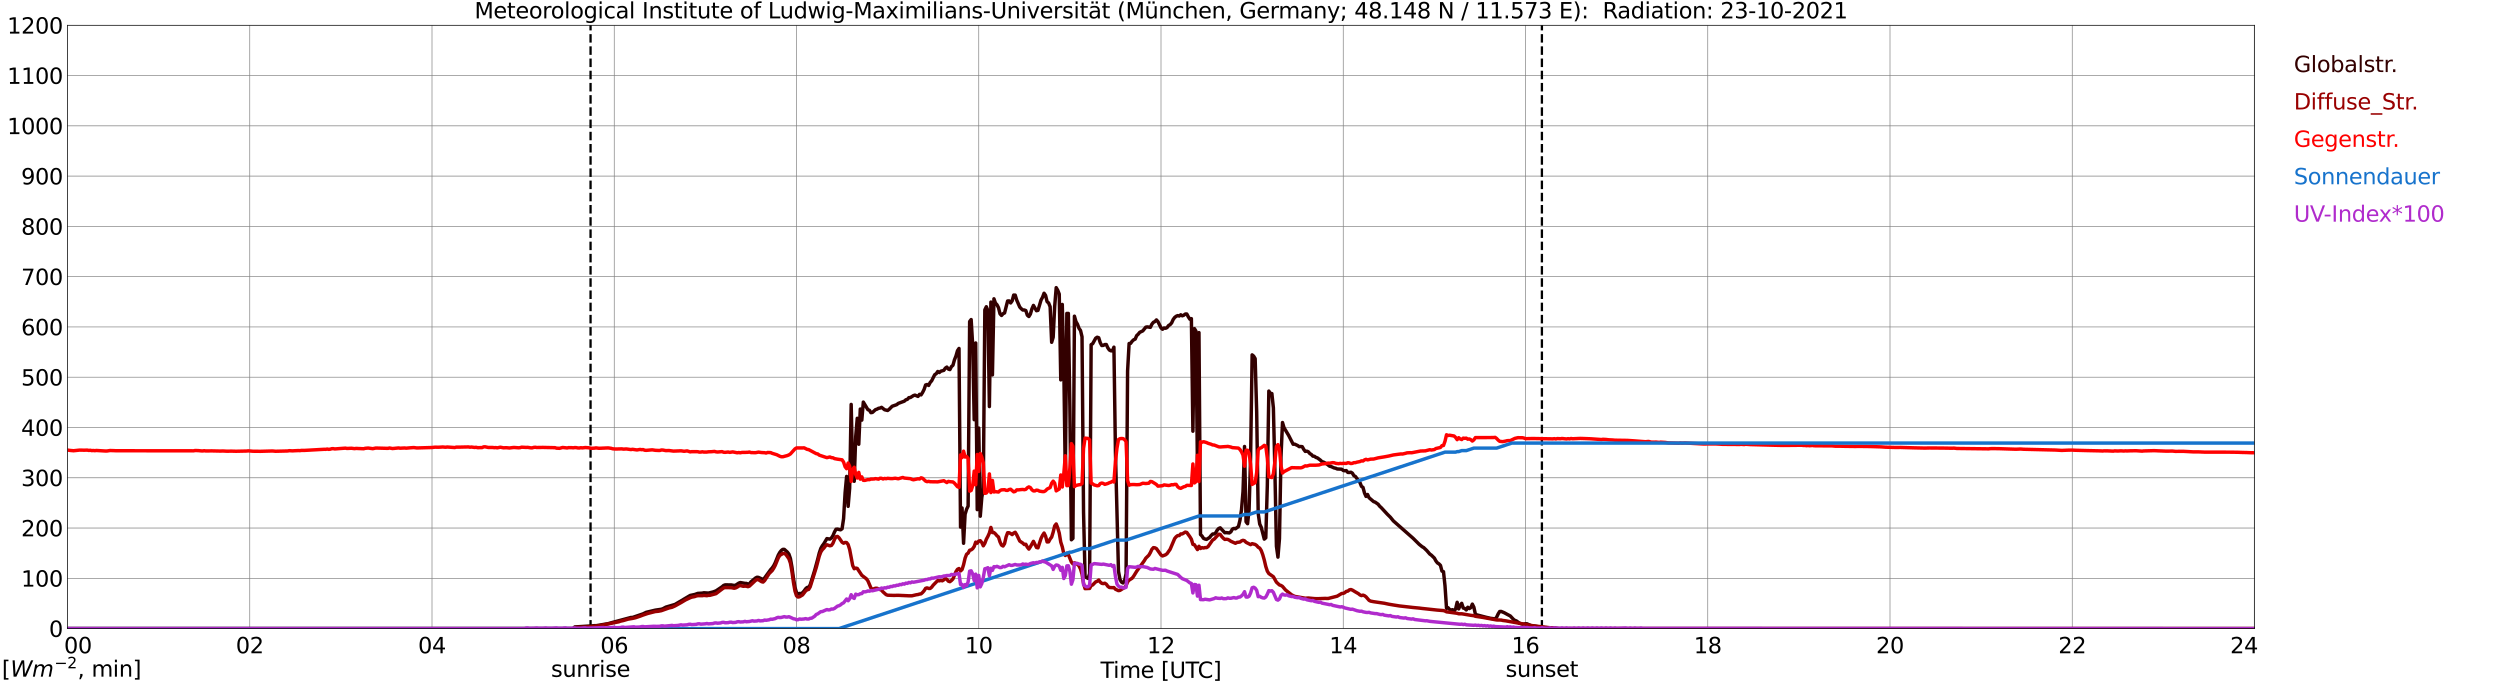 <?xml version="1.0" encoding="utf-8" standalone="no"?>
<!DOCTYPE svg PUBLIC "-//W3C//DTD SVG 1.1//EN"
  "http://www.w3.org/Graphics/SVG/1.1/DTD/svg11.dtd">
<svg xmlns:xlink="http://www.w3.org/1999/xlink" width="1085.4pt" height="296.64pt" viewBox="0 0 1085.4 296.64" xmlns="http://www.w3.org/2000/svg" version="1.1">
 <defs>
  <style type="text/css">*{stroke-linejoin: round; stroke-linecap: butt}</style>
 </defs>
 <g id="figure_1">
  <g id="patch_1">
   <path d="M 0 296.64 
L 1085.4 296.64 
L 1085.4 0 
L 0 0 
z
" style="fill: #ffffff"/>
  </g>
  <g id="axes_1">
   <g id="patch_2">
    <path d="M 29.306 272.909 
L 978.814 272.909 
L 978.814 10.976 
L 29.306 10.976 
z
" style="fill: #ffffff"/>
   </g>
   <g id="patch_3">
    <path d="M 978.814 272.909 
L 978.814 272.909 
L 978.814 10.976 
L 978.814 10.976 
z
" clip-path="url(#pd689a9361b)" style="fill: #d3d3d3; opacity: 0.25; stroke: #d3d3d3; stroke-linejoin: miter"/>
   </g>
   <g id="matplotlib.axis_1">
    <g id="xtick_1">
     <g id="line2d_1">
      <path d="M 29.306 272.909 
L 29.306 10.976 
" clip-path="url(#pd689a9361b)" style="fill: none; stroke: #808080; stroke-width: 0.3; stroke-linecap: square"/>
     </g>
     <g id="line2d_2"/>
     <g id="text_1">
      <!--    00 -->
      <g transform="translate(18.733 283.627) scale(0.095 -0.095)">
       <defs>
        <path id="DejaVuSans-20" transform="scale(0.016)"/>
        <path id="DejaVuSans-30" d="M 2034 4250 
Q 1547 4250 1301 3770 
Q 1056 3291 1056 2328 
Q 1056 1369 1301 889 
Q 1547 409 2034 409 
Q 2525 409 2770 889 
Q 3016 1369 3016 2328 
Q 3016 3291 2770 3770 
Q 2525 4250 2034 4250 
z
M 2034 4750 
Q 2819 4750 3233 4129 
Q 3647 3509 3647 2328 
Q 3647 1150 3233 529 
Q 2819 -91 2034 -91 
Q 1250 -91 836 529 
Q 422 1150 422 2328 
Q 422 3509 836 4129 
Q 1250 4750 2034 4750 
z
" transform="scale(0.016)"/>
       </defs>
       <use xlink:href="#DejaVuSans-20"/>
       <use xlink:href="#DejaVuSans-20" transform="translate(31.787 0)"/>
       <use xlink:href="#DejaVuSans-20" transform="translate(63.574 0)"/>
       <use xlink:href="#DejaVuSans-30" transform="translate(95.361 0)"/>
       <use xlink:href="#DejaVuSans-30" transform="translate(158.984 0)"/>
      </g>
     </g>
    </g>
    <g id="xtick_2">
     <g id="line2d_3">
      <path d="M 108.431 272.909 
L 108.431 10.976 
" clip-path="url(#pd689a9361b)" style="fill: none; stroke: #808080; stroke-width: 0.3; stroke-linecap: square"/>
     </g>
     <g id="line2d_4"/>
     <g id="text_2">
      <!-- 02 -->
      <g transform="translate(102.387 283.627) scale(0.095 -0.095)">
       <defs>
        <path id="DejaVuSans-32" d="M 1228 531 
L 3431 531 
L 3431 0 
L 469 0 
L 469 531 
Q 828 903 1448 1529 
Q 2069 2156 2228 2338 
Q 2531 2678 2651 2914 
Q 2772 3150 2772 3378 
Q 2772 3750 2511 3984 
Q 2250 4219 1831 4219 
Q 1534 4219 1204 4116 
Q 875 4013 500 3803 
L 500 4441 
Q 881 4594 1212 4672 
Q 1544 4750 1819 4750 
Q 2544 4750 2975 4387 
Q 3406 4025 3406 3419 
Q 3406 3131 3298 2873 
Q 3191 2616 2906 2266 
Q 2828 2175 2409 1742 
Q 1991 1309 1228 531 
z
" transform="scale(0.016)"/>
       </defs>
       <use xlink:href="#DejaVuSans-30"/>
       <use xlink:href="#DejaVuSans-32" transform="translate(63.623 0)"/>
      </g>
     </g>
    </g>
    <g id="xtick_3">
     <g id="line2d_5">
      <path d="M 187.557 272.909 
L 187.557 10.976 
" clip-path="url(#pd689a9361b)" style="fill: none; stroke: #808080; stroke-width: 0.3; stroke-linecap: square"/>
     </g>
     <g id="line2d_6"/>
     <g id="text_3">
      <!-- 04 -->
      <g transform="translate(181.513 283.627) scale(0.095 -0.095)">
       <defs>
        <path id="DejaVuSans-34" d="M 2419 4116 
L 825 1625 
L 2419 1625 
L 2419 4116 
z
M 2253 4666 
L 3047 4666 
L 3047 1625 
L 3713 1625 
L 3713 1100 
L 3047 1100 
L 3047 0 
L 2419 0 
L 2419 1100 
L 313 1100 
L 313 1709 
L 2253 4666 
z
" transform="scale(0.016)"/>
       </defs>
       <use xlink:href="#DejaVuSans-30"/>
       <use xlink:href="#DejaVuSans-34" transform="translate(63.623 0)"/>
      </g>
     </g>
    </g>
    <g id="xtick_4">
     <g id="line2d_7">
      <path d="M 266.683 272.909 
L 266.683 10.976 
" clip-path="url(#pd689a9361b)" style="fill: none; stroke: #808080; stroke-width: 0.3; stroke-linecap: square"/>
     </g>
     <g id="line2d_8"/>
     <g id="text_4">
      <!-- 06 -->
      <g transform="translate(260.638 283.627) scale(0.095 -0.095)">
       <defs>
        <path id="DejaVuSans-36" d="M 2113 2584 
Q 1688 2584 1439 2293 
Q 1191 2003 1191 1497 
Q 1191 994 1439 701 
Q 1688 409 2113 409 
Q 2538 409 2786 701 
Q 3034 994 3034 1497 
Q 3034 2003 2786 2293 
Q 2538 2584 2113 2584 
z
M 3366 4563 
L 3366 3988 
Q 3128 4100 2886 4159 
Q 2644 4219 2406 4219 
Q 1781 4219 1451 3797 
Q 1122 3375 1075 2522 
Q 1259 2794 1537 2939 
Q 1816 3084 2150 3084 
Q 2853 3084 3261 2657 
Q 3669 2231 3669 1497 
Q 3669 778 3244 343 
Q 2819 -91 2113 -91 
Q 1303 -91 875 529 
Q 447 1150 447 2328 
Q 447 3434 972 4092 
Q 1497 4750 2381 4750 
Q 2619 4750 2861 4703 
Q 3103 4656 3366 4563 
z
" transform="scale(0.016)"/>
       </defs>
       <use xlink:href="#DejaVuSans-30"/>
       <use xlink:href="#DejaVuSans-36" transform="translate(63.623 0)"/>
      </g>
     </g>
    </g>
    <g id="xtick_5">
     <g id="line2d_9">
      <path d="M 345.808 272.909 
L 345.808 10.976 
" clip-path="url(#pd689a9361b)" style="fill: none; stroke: #808080; stroke-width: 0.3; stroke-linecap: square"/>
     </g>
     <g id="line2d_10"/>
     <g id="text_5">
      <!-- 08 -->
      <g transform="translate(339.764 283.627) scale(0.095 -0.095)">
       <defs>
        <path id="DejaVuSans-38" d="M 2034 2216 
Q 1584 2216 1326 1975 
Q 1069 1734 1069 1313 
Q 1069 891 1326 650 
Q 1584 409 2034 409 
Q 2484 409 2743 651 
Q 3003 894 3003 1313 
Q 3003 1734 2745 1975 
Q 2488 2216 2034 2216 
z
M 1403 2484 
Q 997 2584 770 2862 
Q 544 3141 544 3541 
Q 544 4100 942 4425 
Q 1341 4750 2034 4750 
Q 2731 4750 3128 4425 
Q 3525 4100 3525 3541 
Q 3525 3141 3298 2862 
Q 3072 2584 2669 2484 
Q 3125 2378 3379 2068 
Q 3634 1759 3634 1313 
Q 3634 634 3220 271 
Q 2806 -91 2034 -91 
Q 1263 -91 848 271 
Q 434 634 434 1313 
Q 434 1759 690 2068 
Q 947 2378 1403 2484 
z
M 1172 3481 
Q 1172 3119 1398 2916 
Q 1625 2713 2034 2713 
Q 2441 2713 2670 2916 
Q 2900 3119 2900 3481 
Q 2900 3844 2670 4047 
Q 2441 4250 2034 4250 
Q 1625 4250 1398 4047 
Q 1172 3844 1172 3481 
z
" transform="scale(0.016)"/>
       </defs>
       <use xlink:href="#DejaVuSans-30"/>
       <use xlink:href="#DejaVuSans-38" transform="translate(63.623 0)"/>
      </g>
     </g>
    </g>
    <g id="xtick_6">
     <g id="line2d_11">
      <path d="M 424.934 272.909 
L 424.934 10.976 
" clip-path="url(#pd689a9361b)" style="fill: none; stroke: #808080; stroke-width: 0.3; stroke-linecap: square"/>
     </g>
     <g id="line2d_12"/>
     <g id="text_6">
      <!-- 10 -->
      <g transform="translate(418.89 283.627) scale(0.095 -0.095)">
       <defs>
        <path id="DejaVuSans-31" d="M 794 531 
L 1825 531 
L 1825 4091 
L 703 3866 
L 703 4441 
L 1819 4666 
L 2450 4666 
L 2450 531 
L 3481 531 
L 3481 0 
L 794 0 
L 794 531 
z
" transform="scale(0.016)"/>
       </defs>
       <use xlink:href="#DejaVuSans-31"/>
       <use xlink:href="#DejaVuSans-30" transform="translate(63.623 0)"/>
      </g>
     </g>
    </g>
    <g id="xtick_7">
     <g id="line2d_13">
      <path d="M 504.06 272.909 
L 504.06 10.976 
" clip-path="url(#pd689a9361b)" style="fill: none; stroke: #808080; stroke-width: 0.3; stroke-linecap: square"/>
     </g>
     <g id="line2d_14"/>
     <g id="text_7">
      <!-- 12 -->
      <g transform="translate(498.015 283.627) scale(0.095 -0.095)">
       <use xlink:href="#DejaVuSans-31"/>
       <use xlink:href="#DejaVuSans-32" transform="translate(63.623 0)"/>
      </g>
     </g>
    </g>
    <g id="xtick_8">
     <g id="line2d_15">
      <path d="M 583.185 272.909 
L 583.185 10.976 
" clip-path="url(#pd689a9361b)" style="fill: none; stroke: #808080; stroke-width: 0.3; stroke-linecap: square"/>
     </g>
     <g id="line2d_16"/>
     <g id="text_8">
      <!-- 14 -->
      <g transform="translate(577.141 283.627) scale(0.095 -0.095)">
       <use xlink:href="#DejaVuSans-31"/>
       <use xlink:href="#DejaVuSans-34" transform="translate(63.623 0)"/>
      </g>
     </g>
    </g>
    <g id="xtick_9">
     <g id="line2d_17">
      <path d="M 662.311 272.909 
L 662.311 10.976 
" clip-path="url(#pd689a9361b)" style="fill: none; stroke: #808080; stroke-width: 0.3; stroke-linecap: square"/>
     </g>
     <g id="line2d_18"/>
     <g id="text_9">
      <!-- 16 -->
      <g transform="translate(656.267 283.627) scale(0.095 -0.095)">
       <use xlink:href="#DejaVuSans-31"/>
       <use xlink:href="#DejaVuSans-36" transform="translate(63.623 0)"/>
      </g>
     </g>
    </g>
    <g id="xtick_10">
     <g id="line2d_19">
      <path d="M 741.437 272.909 
L 741.437 10.976 
" clip-path="url(#pd689a9361b)" style="fill: none; stroke: #808080; stroke-width: 0.3; stroke-linecap: square"/>
     </g>
     <g id="line2d_20"/>
     <g id="text_10">
      <!-- 18 -->
      <g transform="translate(735.392 283.627) scale(0.095 -0.095)">
       <use xlink:href="#DejaVuSans-31"/>
       <use xlink:href="#DejaVuSans-38" transform="translate(63.623 0)"/>
      </g>
     </g>
    </g>
    <g id="xtick_11">
     <g id="line2d_21">
      <path d="M 820.562 272.909 
L 820.562 10.976 
" clip-path="url(#pd689a9361b)" style="fill: none; stroke: #808080; stroke-width: 0.3; stroke-linecap: square"/>
     </g>
     <g id="line2d_22"/>
     <g id="text_11">
      <!-- 20 -->
      <g transform="translate(814.518 283.627) scale(0.095 -0.095)">
       <use xlink:href="#DejaVuSans-32"/>
       <use xlink:href="#DejaVuSans-30" transform="translate(63.623 0)"/>
      </g>
     </g>
    </g>
    <g id="xtick_12">
     <g id="line2d_23">
      <path d="M 899.688 272.909 
L 899.688 10.976 
" clip-path="url(#pd689a9361b)" style="fill: none; stroke: #808080; stroke-width: 0.3; stroke-linecap: square"/>
     </g>
     <g id="line2d_24"/>
     <g id="text_12">
      <!-- 22 -->
      <g transform="translate(893.644 283.627) scale(0.095 -0.095)">
       <use xlink:href="#DejaVuSans-32"/>
       <use xlink:href="#DejaVuSans-32" transform="translate(63.623 0)"/>
      </g>
     </g>
    </g>
    <g id="xtick_13">
     <g id="line2d_25">
      <path d="M 978.814 272.909 
L 978.814 10.976 
" clip-path="url(#pd689a9361b)" style="fill: none; stroke: #808080; stroke-width: 0.3; stroke-linecap: square"/>
     </g>
     <g id="line2d_26"/>
     <g id="text_13">
      <!-- 24    -->
      <g transform="translate(968.241 283.627) scale(0.095 -0.095)">
       <use xlink:href="#DejaVuSans-32"/>
       <use xlink:href="#DejaVuSans-34" transform="translate(63.623 0)"/>
       <use xlink:href="#DejaVuSans-20" transform="translate(127.246 0)"/>
       <use xlink:href="#DejaVuSans-20" transform="translate(159.033 0)"/>
       <use xlink:href="#DejaVuSans-20" transform="translate(190.82 0)"/>
      </g>
     </g>
    </g>
    <g id="text_14">
     <!-- Time [UTC] -->
     <g transform="translate(477.806 294.322) scale(0.095 -0.095)">
      <defs>
       <path id="DejaVuSans-54" d="M -19 4666 
L 3928 4666 
L 3928 4134 
L 2272 4134 
L 2272 0 
L 1638 0 
L 1638 4134 
L -19 4134 
L -19 4666 
z
" transform="scale(0.016)"/>
       <path id="DejaVuSans-69" d="M 603 3500 
L 1178 3500 
L 1178 0 
L 603 0 
L 603 3500 
z
M 603 4863 
L 1178 4863 
L 1178 4134 
L 603 4134 
L 603 4863 
z
" transform="scale(0.016)"/>
       <path id="DejaVuSans-6d" d="M 3328 2828 
Q 3544 3216 3844 3400 
Q 4144 3584 4550 3584 
Q 5097 3584 5394 3201 
Q 5691 2819 5691 2113 
L 5691 0 
L 5113 0 
L 5113 2094 
Q 5113 2597 4934 2840 
Q 4756 3084 4391 3084 
Q 3944 3084 3684 2787 
Q 3425 2491 3425 1978 
L 3425 0 
L 2847 0 
L 2847 2094 
Q 2847 2600 2669 2842 
Q 2491 3084 2119 3084 
Q 1678 3084 1418 2786 
Q 1159 2488 1159 1978 
L 1159 0 
L 581 0 
L 581 3500 
L 1159 3500 
L 1159 2956 
Q 1356 3278 1631 3431 
Q 1906 3584 2284 3584 
Q 2666 3584 2933 3390 
Q 3200 3197 3328 2828 
z
" transform="scale(0.016)"/>
       <path id="DejaVuSans-65" d="M 3597 1894 
L 3597 1613 
L 953 1613 
Q 991 1019 1311 708 
Q 1631 397 2203 397 
Q 2534 397 2845 478 
Q 3156 559 3463 722 
L 3463 178 
Q 3153 47 2828 -22 
Q 2503 -91 2169 -91 
Q 1331 -91 842 396 
Q 353 884 353 1716 
Q 353 2575 817 3079 
Q 1281 3584 2069 3584 
Q 2775 3584 3186 3129 
Q 3597 2675 3597 1894 
z
M 3022 2063 
Q 3016 2534 2758 2815 
Q 2500 3097 2075 3097 
Q 1594 3097 1305 2825 
Q 1016 2553 972 2059 
L 3022 2063 
z
" transform="scale(0.016)"/>
       <path id="DejaVuSans-5b" d="M 550 4863 
L 1875 4863 
L 1875 4416 
L 1125 4416 
L 1125 -397 
L 1875 -397 
L 1875 -844 
L 550 -844 
L 550 4863 
z
" transform="scale(0.016)"/>
       <path id="DejaVuSans-55" d="M 556 4666 
L 1191 4666 
L 1191 1831 
Q 1191 1081 1462 751 
Q 1734 422 2344 422 
Q 2950 422 3222 751 
Q 3494 1081 3494 1831 
L 3494 4666 
L 4128 4666 
L 4128 1753 
Q 4128 841 3676 375 
Q 3225 -91 2344 -91 
Q 1459 -91 1007 375 
Q 556 841 556 1753 
L 556 4666 
z
" transform="scale(0.016)"/>
       <path id="DejaVuSans-43" d="M 4122 4306 
L 4122 3641 
Q 3803 3938 3442 4084 
Q 3081 4231 2675 4231 
Q 1875 4231 1450 3742 
Q 1025 3253 1025 2328 
Q 1025 1406 1450 917 
Q 1875 428 2675 428 
Q 3081 428 3442 575 
Q 3803 722 4122 1019 
L 4122 359 
Q 3791 134 3420 21 
Q 3050 -91 2638 -91 
Q 1578 -91 968 557 
Q 359 1206 359 2328 
Q 359 3453 968 4101 
Q 1578 4750 2638 4750 
Q 3056 4750 3426 4639 
Q 3797 4528 4122 4306 
z
" transform="scale(0.016)"/>
       <path id="DejaVuSans-5d" d="M 1947 4863 
L 1947 -844 
L 622 -844 
L 622 -397 
L 1369 -397 
L 1369 4416 
L 622 4416 
L 622 4863 
L 1947 4863 
z
" transform="scale(0.016)"/>
      </defs>
      <use xlink:href="#DejaVuSans-54"/>
      <use xlink:href="#DejaVuSans-69" transform="translate(57.959 0)"/>
      <use xlink:href="#DejaVuSans-6d" transform="translate(85.742 0)"/>
      <use xlink:href="#DejaVuSans-65" transform="translate(183.154 0)"/>
      <use xlink:href="#DejaVuSans-20" transform="translate(244.678 0)"/>
      <use xlink:href="#DejaVuSans-5b" transform="translate(276.465 0)"/>
      <use xlink:href="#DejaVuSans-55" transform="translate(315.479 0)"/>
      <use xlink:href="#DejaVuSans-54" transform="translate(388.672 0)"/>
      <use xlink:href="#DejaVuSans-43" transform="translate(443.881 0)"/>
      <use xlink:href="#DejaVuSans-5d" transform="translate(513.705 0)"/>
     </g>
    </g>
   </g>
   <g id="matplotlib.axis_2">
    <g id="ytick_1">
     <g id="line2d_27">
      <path d="M 29.306 272.909 
L 978.814 272.909 
" clip-path="url(#pd689a9361b)" style="fill: none; stroke: #808080; stroke-width: 0.3; stroke-linecap: square"/>
     </g>
     <g id="line2d_28"/>
     <g id="text_15">
      <!-- 0 -->
      <g transform="translate(21.261 276.518) scale(0.095 -0.095)">
       <use xlink:href="#DejaVuSans-30"/>
      </g>
     </g>
    </g>
    <g id="ytick_2">
     <g id="line2d_29">
      <path d="M 29.306 251.081 
L 978.814 251.081 
" clip-path="url(#pd689a9361b)" style="fill: none; stroke: #808080; stroke-width: 0.3; stroke-linecap: square"/>
     </g>
     <g id="line2d_30"/>
     <g id="text_16">
      <!-- 100 -->
      <g transform="translate(9.173 254.69) scale(0.095 -0.095)">
       <use xlink:href="#DejaVuSans-31"/>
       <use xlink:href="#DejaVuSans-30" transform="translate(63.623 0)"/>
       <use xlink:href="#DejaVuSans-30" transform="translate(127.246 0)"/>
      </g>
     </g>
    </g>
    <g id="ytick_3">
     <g id="line2d_31">
      <path d="M 29.306 229.253 
L 978.814 229.253 
" clip-path="url(#pd689a9361b)" style="fill: none; stroke: #808080; stroke-width: 0.3; stroke-linecap: square"/>
     </g>
     <g id="line2d_32"/>
     <g id="text_17">
      <!-- 200 -->
      <g transform="translate(9.173 232.863) scale(0.095 -0.095)">
       <use xlink:href="#DejaVuSans-32"/>
       <use xlink:href="#DejaVuSans-30" transform="translate(63.623 0)"/>
       <use xlink:href="#DejaVuSans-30" transform="translate(127.246 0)"/>
      </g>
     </g>
    </g>
    <g id="ytick_4">
     <g id="line2d_33">
      <path d="M 29.306 207.426 
L 978.814 207.426 
" clip-path="url(#pd689a9361b)" style="fill: none; stroke: #808080; stroke-width: 0.3; stroke-linecap: square"/>
     </g>
     <g id="line2d_34"/>
     <g id="text_18">
      <!-- 300 -->
      <g transform="translate(9.173 211.035) scale(0.095 -0.095)">
       <defs>
        <path id="DejaVuSans-33" d="M 2597 2516 
Q 3050 2419 3304 2112 
Q 3559 1806 3559 1356 
Q 3559 666 3084 287 
Q 2609 -91 1734 -91 
Q 1441 -91 1130 -33 
Q 819 25 488 141 
L 488 750 
Q 750 597 1062 519 
Q 1375 441 1716 441 
Q 2309 441 2620 675 
Q 2931 909 2931 1356 
Q 2931 1769 2642 2001 
Q 2353 2234 1838 2234 
L 1294 2234 
L 1294 2753 
L 1863 2753 
Q 2328 2753 2575 2939 
Q 2822 3125 2822 3475 
Q 2822 3834 2567 4026 
Q 2313 4219 1838 4219 
Q 1578 4219 1281 4162 
Q 984 4106 628 3988 
L 628 4550 
Q 988 4650 1302 4700 
Q 1616 4750 1894 4750 
Q 2613 4750 3031 4423 
Q 3450 4097 3450 3541 
Q 3450 3153 3228 2886 
Q 3006 2619 2597 2516 
z
" transform="scale(0.016)"/>
       </defs>
       <use xlink:href="#DejaVuSans-33"/>
       <use xlink:href="#DejaVuSans-30" transform="translate(63.623 0)"/>
       <use xlink:href="#DejaVuSans-30" transform="translate(127.246 0)"/>
      </g>
     </g>
    </g>
    <g id="ytick_5">
     <g id="line2d_35">
      <path d="M 29.306 185.598 
L 978.814 185.598 
" clip-path="url(#pd689a9361b)" style="fill: none; stroke: #808080; stroke-width: 0.3; stroke-linecap: square"/>
     </g>
     <g id="line2d_36"/>
     <g id="text_19">
      <!-- 400 -->
      <g transform="translate(9.173 189.207) scale(0.095 -0.095)">
       <use xlink:href="#DejaVuSans-34"/>
       <use xlink:href="#DejaVuSans-30" transform="translate(63.623 0)"/>
       <use xlink:href="#DejaVuSans-30" transform="translate(127.246 0)"/>
      </g>
     </g>
    </g>
    <g id="ytick_6">
     <g id="line2d_37">
      <path d="M 29.306 163.77 
L 978.814 163.77 
" clip-path="url(#pd689a9361b)" style="fill: none; stroke: #808080; stroke-width: 0.3; stroke-linecap: square"/>
     </g>
     <g id="line2d_38"/>
     <g id="text_20">
      <!-- 500 -->
      <g transform="translate(9.173 167.379) scale(0.095 -0.095)">
       <defs>
        <path id="DejaVuSans-35" d="M 691 4666 
L 3169 4666 
L 3169 4134 
L 1269 4134 
L 1269 2991 
Q 1406 3038 1543 3061 
Q 1681 3084 1819 3084 
Q 2600 3084 3056 2656 
Q 3513 2228 3513 1497 
Q 3513 744 3044 326 
Q 2575 -91 1722 -91 
Q 1428 -91 1123 -41 
Q 819 9 494 109 
L 494 744 
Q 775 591 1075 516 
Q 1375 441 1709 441 
Q 2250 441 2565 725 
Q 2881 1009 2881 1497 
Q 2881 1984 2565 2268 
Q 2250 2553 1709 2553 
Q 1456 2553 1204 2497 
Q 953 2441 691 2322 
L 691 4666 
z
" transform="scale(0.016)"/>
       </defs>
       <use xlink:href="#DejaVuSans-35"/>
       <use xlink:href="#DejaVuSans-30" transform="translate(63.623 0)"/>
       <use xlink:href="#DejaVuSans-30" transform="translate(127.246 0)"/>
      </g>
     </g>
    </g>
    <g id="ytick_7">
     <g id="line2d_39">
      <path d="M 29.306 141.942 
L 978.814 141.942 
" clip-path="url(#pd689a9361b)" style="fill: none; stroke: #808080; stroke-width: 0.3; stroke-linecap: square"/>
     </g>
     <g id="line2d_40"/>
     <g id="text_21">
      <!-- 600 -->
      <g transform="translate(9.173 145.551) scale(0.095 -0.095)">
       <use xlink:href="#DejaVuSans-36"/>
       <use xlink:href="#DejaVuSans-30" transform="translate(63.623 0)"/>
       <use xlink:href="#DejaVuSans-30" transform="translate(127.246 0)"/>
      </g>
     </g>
    </g>
    <g id="ytick_8">
     <g id="line2d_41">
      <path d="M 29.306 120.114 
L 978.814 120.114 
" clip-path="url(#pd689a9361b)" style="fill: none; stroke: #808080; stroke-width: 0.3; stroke-linecap: square"/>
     </g>
     <g id="line2d_42"/>
     <g id="text_22">
      <!-- 700 -->
      <g transform="translate(9.173 123.724) scale(0.095 -0.095)">
       <defs>
        <path id="DejaVuSans-37" d="M 525 4666 
L 3525 4666 
L 3525 4397 
L 1831 0 
L 1172 0 
L 2766 4134 
L 525 4134 
L 525 4666 
z
" transform="scale(0.016)"/>
       </defs>
       <use xlink:href="#DejaVuSans-37"/>
       <use xlink:href="#DejaVuSans-30" transform="translate(63.623 0)"/>
       <use xlink:href="#DejaVuSans-30" transform="translate(127.246 0)"/>
      </g>
     </g>
    </g>
    <g id="ytick_9">
     <g id="line2d_43">
      <path d="M 29.306 98.287 
L 978.814 98.287 
" clip-path="url(#pd689a9361b)" style="fill: none; stroke: #808080; stroke-width: 0.3; stroke-linecap: square"/>
     </g>
     <g id="line2d_44"/>
     <g id="text_23">
      <!-- 800 -->
      <g transform="translate(9.173 101.896) scale(0.095 -0.095)">
       <use xlink:href="#DejaVuSans-38"/>
       <use xlink:href="#DejaVuSans-30" transform="translate(63.623 0)"/>
       <use xlink:href="#DejaVuSans-30" transform="translate(127.246 0)"/>
      </g>
     </g>
    </g>
    <g id="ytick_10">
     <g id="line2d_45">
      <path d="M 29.306 76.459 
L 978.814 76.459 
" clip-path="url(#pd689a9361b)" style="fill: none; stroke: #808080; stroke-width: 0.3; stroke-linecap: square"/>
     </g>
     <g id="line2d_46"/>
     <g id="text_24">
      <!-- 900 -->
      <g transform="translate(9.173 80.068) scale(0.095 -0.095)">
       <defs>
        <path id="DejaVuSans-39" d="M 703 97 
L 703 672 
Q 941 559 1184 500 
Q 1428 441 1663 441 
Q 2288 441 2617 861 
Q 2947 1281 2994 2138 
Q 2813 1869 2534 1725 
Q 2256 1581 1919 1581 
Q 1219 1581 811 2004 
Q 403 2428 403 3163 
Q 403 3881 828 4315 
Q 1253 4750 1959 4750 
Q 2769 4750 3195 4129 
Q 3622 3509 3622 2328 
Q 3622 1225 3098 567 
Q 2575 -91 1691 -91 
Q 1453 -91 1209 -44 
Q 966 3 703 97 
z
M 1959 2075 
Q 2384 2075 2632 2365 
Q 2881 2656 2881 3163 
Q 2881 3666 2632 3958 
Q 2384 4250 1959 4250 
Q 1534 4250 1286 3958 
Q 1038 3666 1038 3163 
Q 1038 2656 1286 2365 
Q 1534 2075 1959 2075 
z
" transform="scale(0.016)"/>
       </defs>
       <use xlink:href="#DejaVuSans-39"/>
       <use xlink:href="#DejaVuSans-30" transform="translate(63.623 0)"/>
       <use xlink:href="#DejaVuSans-30" transform="translate(127.246 0)"/>
      </g>
     </g>
    </g>
    <g id="ytick_11">
     <g id="line2d_47">
      <path d="M 29.306 54.631 
L 978.814 54.631 
" clip-path="url(#pd689a9361b)" style="fill: none; stroke: #808080; stroke-width: 0.3; stroke-linecap: square"/>
     </g>
     <g id="line2d_48"/>
     <g id="text_25">
      <!-- 1000 -->
      <g transform="translate(3.128 58.24) scale(0.095 -0.095)">
       <use xlink:href="#DejaVuSans-31"/>
       <use xlink:href="#DejaVuSans-30" transform="translate(63.623 0)"/>
       <use xlink:href="#DejaVuSans-30" transform="translate(127.246 0)"/>
       <use xlink:href="#DejaVuSans-30" transform="translate(190.869 0)"/>
      </g>
     </g>
    </g>
    <g id="ytick_12">
     <g id="line2d_49">
      <path d="M 29.306 32.803 
L 978.814 32.803 
" clip-path="url(#pd689a9361b)" style="fill: none; stroke: #808080; stroke-width: 0.3; stroke-linecap: square"/>
     </g>
     <g id="line2d_50"/>
     <g id="text_26">
      <!-- 1100 -->
      <g transform="translate(3.128 36.413) scale(0.095 -0.095)">
       <use xlink:href="#DejaVuSans-31"/>
       <use xlink:href="#DejaVuSans-31" transform="translate(63.623 0)"/>
       <use xlink:href="#DejaVuSans-30" transform="translate(127.246 0)"/>
       <use xlink:href="#DejaVuSans-30" transform="translate(190.869 0)"/>
      </g>
     </g>
    </g>
    <g id="ytick_13">
     <g id="line2d_51">
      <path d="M 29.306 10.976 
L 978.814 10.976 
" clip-path="url(#pd689a9361b)" style="fill: none; stroke: #808080; stroke-width: 0.3; stroke-linecap: square"/>
     </g>
     <g id="line2d_52"/>
     <g id="text_27">
      <!-- 1200 -->
      <g transform="translate(3.128 14.585) scale(0.095 -0.095)">
       <use xlink:href="#DejaVuSans-31"/>
       <use xlink:href="#DejaVuSans-32" transform="translate(63.623 0)"/>
       <use xlink:href="#DejaVuSans-30" transform="translate(127.246 0)"/>
       <use xlink:href="#DejaVuSans-30" transform="translate(190.869 0)"/>
      </g>
     </g>
    </g>
   </g>
   <g id="line2d_53">
    <path d="M 256.396 272.909 
L 256.396 10.976 
" clip-path="url(#pd689a9361b)" style="fill: none; stroke-dasharray: 3.7,1.6; stroke-dashoffset: 0; stroke: #000000"/>
   </g>
   <g id="line2d_54">
    <path d="M 669.432 272.909 
L 669.432 10.976 
" clip-path="url(#pd689a9361b)" style="fill: none; stroke-dasharray: 3.7,1.6; stroke-dashoffset: 0; stroke: #000000"/>
   </g>
   <g id="line2d_55">
    <path d="M 29.306 272.909 
L 248.88 272.909 
L 249.539 272.195 
L 256.792 271.739 
L 258.111 271.638 
L 258.77 271.654 
L 262.067 271.097 
L 264.045 270.761 
L 266.023 270.202 
L 273.936 268.076 
L 274.595 268.076 
L 279.211 266.507 
L 280.53 265.848 
L 284.486 264.902 
L 287.124 264.514 
L 287.783 264.293 
L 289.102 263.586 
L 293.058 262.421 
L 299.652 258.52 
L 301.63 258.099 
L 302.949 257.627 
L 304.927 257.507 
L 305.586 257.357 
L 307.564 257.492 
L 309.543 257.018 
L 310.861 256.529 
L 313.499 254.757 
L 314.158 254.183 
L 314.818 253.93 
L 317.455 253.947 
L 318.774 254.183 
L 319.433 254.03 
L 320.752 253.17 
L 321.411 252.917 
L 323.39 253.27 
L 324.049 253.288 
L 324.708 253.558 
L 325.368 253.441 
L 326.027 252.629 
L 328.005 250.959 
L 328.665 250.603 
L 329.324 250.688 
L 331.302 251.601 
L 331.961 250.924 
L 334.599 247.294 
L 335.258 246.569 
L 335.918 245.607 
L 336.577 244.306 
L 337.896 241.014 
L 338.555 239.833 
L 339.215 239.006 
L 339.874 238.5 
L 340.533 238.517 
L 341.852 239.698 
L 342.512 240.575 
L 343.171 242.501 
L 343.83 246.231 
L 344.49 251.109 
L 345.149 255.01 
L 345.808 257.289 
L 346.468 257.863 
L 347.127 257.642 
L 347.787 257.728 
L 348.446 257.322 
L 349.105 256.579 
L 349.765 255.634 
L 350.424 255.043 
L 351.083 254.96 
L 351.743 253.93 
L 353.721 247.532 
L 355.04 242.704 
L 355.699 240.069 
L 356.359 238.111 
L 357.018 236.93 
L 357.677 236.068 
L 358.996 233.839 
L 360.315 234.06 
L 360.974 233.571 
L 361.634 232.573 
L 362.293 230.986 
L 362.952 229.788 
L 363.612 229.72 
L 364.93 230.026 
L 365.59 229.57 
L 366.249 225.163 
L 366.909 213.919 
L 367.568 206.847 
L 368.227 219.828 
L 368.887 211.979 
L 369.546 175.583 
L 370.206 205.175 
L 370.865 208.958 
L 371.524 189.424 
L 372.184 181.61 
L 372.843 192.869 
L 373.502 177.591 
L 374.162 182.402 
L 374.821 174.57 
L 376.799 177.862 
L 377.459 178.098 
L 378.118 179.161 
L 378.777 179.06 
L 380.096 177.862 
L 380.756 177.642 
L 381.415 177.27 
L 382.074 177.17 
L 382.734 176.849 
L 384.053 177.895 
L 385.371 178.216 
L 386.031 177.709 
L 387.349 176.376 
L 389.328 175.684 
L 389.987 175.142 
L 392.624 174.164 
L 393.284 173.573 
L 393.943 173.387 
L 394.603 172.645 
L 395.262 172.595 
L 396.581 171.75 
L 397.24 171.547 
L 398.559 172.104 
L 399.218 171.209 
L 399.878 171.447 
L 400.537 170.417 
L 401.196 169.1 
L 401.856 167.142 
L 402.515 166.939 
L 403.175 167.343 
L 403.834 166.077 
L 404.493 165.318 
L 405.812 162.668 
L 406.471 162.262 
L 407.131 161.284 
L 407.79 161.74 
L 408.45 161.166 
L 409.768 160.795 
L 410.428 159.832 
L 411.087 159.376 
L 411.746 160.254 
L 412.406 160.457 
L 413.065 159.173 
L 413.725 158.616 
L 414.384 156.235 
L 415.043 154.565 
L 415.703 152.269 
L 416.362 151.289 
L 417.022 228.843 
L 417.681 220.537 
L 418.34 235.867 
L 419 223.29 
L 419.659 221.094 
L 420.318 219.728 
L 420.978 139.591 
L 421.637 138.747 
L 422.297 149.77 
L 422.956 182.217 
L 423.615 148.91 
L 424.275 221.264 
L 424.934 185.847 
L 425.593 224.117 
L 426.253 216.013 
L 426.912 212.046 
L 427.572 134.527 
L 428.231 133.176 
L 428.89 134.863 
L 429.55 176.511 
L 430.209 131.151 
L 430.869 162.77 
L 431.528 129.732 
L 432.187 131.589 
L 432.847 132.314 
L 433.506 133.582 
L 434.165 136.247 
L 434.825 136.957 
L 435.484 136.197 
L 436.144 135.876 
L 437.462 130.677 
L 438.122 130.644 
L 438.781 131.522 
L 439.44 130.609 
L 440.1 128.112 
L 440.759 128.127 
L 441.419 130.288 
L 442.737 133.312 
L 443.397 134.036 
L 444.056 134.595 
L 444.716 134.578 
L 445.375 134.848 
L 446.034 136.856 
L 446.694 137.413 
L 447.353 136.35 
L 448.012 134.104 
L 448.672 132.602 
L 449.991 134.898 
L 450.65 134.746 
L 451.969 130.288 
L 452.628 129.075 
L 453.287 127.318 
L 453.947 128.248 
L 454.606 130.98 
L 455.266 131.522 
L 455.925 133.176 
L 456.584 148.606 
L 457.244 146.428 
L 457.903 132.923 
L 458.563 124.888 
L 459.222 126.034 
L 459.881 127.673 
L 460.541 164.929 
L 461.2 132.181 
L 461.859 159.105 
L 462.519 207.893 
L 463.178 136.079 
L 463.838 136.079 
L 464.497 176.814 
L 465.156 234.346 
L 465.816 233.739 
L 466.475 137.278 
L 467.134 139.624 
L 467.794 140.772 
L 468.453 142.529 
L 469.113 143.475 
L 469.772 146.225 
L 470.431 222.36 
L 471.091 250.452 
L 472.409 251.127 
L 473.069 249.001 
L 473.728 149.634 
L 474.388 149.231 
L 475.706 146.834 
L 476.366 146.41 
L 477.025 146.648 
L 477.685 148.792 
L 478.344 150.008 
L 479.003 149.955 
L 479.663 149.584 
L 480.322 149.584 
L 480.981 151.036 
L 481.641 151.966 
L 482.3 152.302 
L 482.96 152.337 
L 483.619 150.732 
L 484.278 196.278 
L 485.597 248.021 
L 486.256 251.601 
L 486.916 252.731 
L 487.575 253.102 
L 488.235 252.19 
L 488.894 249.051 
L 489.553 161.063 
L 490.213 149.145 
L 490.872 149.062 
L 491.532 148.15 
L 492.191 147.526 
L 492.85 147.222 
L 493.51 145.701 
L 494.169 145.094 
L 494.828 144.284 
L 496.147 143.66 
L 497.466 142.038 
L 498.125 141.92 
L 499.444 142.123 
L 500.103 140.74 
L 500.763 139.928 
L 501.422 139.609 
L 502.082 138.899 
L 502.741 139.659 
L 504.06 142.342 
L 504.719 142.951 
L 505.379 142.409 
L 506.038 142.529 
L 506.697 142.209 
L 507.357 141.329 
L 508.016 140.943 
L 508.675 140.198 
L 509.335 138.729 
L 509.994 137.834 
L 510.654 137.313 
L 511.313 137.024 
L 511.972 137.21 
L 512.632 136.671 
L 513.291 137.11 
L 513.95 136.856 
L 514.61 136.333 
L 515.269 136.333 
L 515.929 137.581 
L 516.588 138.579 
L 517.247 138.341 
L 517.907 187.213 
L 518.566 142.68 
L 519.226 143.743 
L 519.885 203.538 
L 520.544 144.402 
L 521.204 232.067 
L 521.863 232.726 
L 522.522 233.739 
L 523.182 234.027 
L 523.841 234.178 
L 525.16 233.35 
L 525.819 232.506 
L 526.479 231.849 
L 527.138 231.831 
L 527.797 231.342 
L 528.457 230.177 
L 529.116 229.452 
L 529.776 229.164 
L 531.754 231.292 
L 532.413 231.24 
L 533.732 231.375 
L 534.391 230.903 
L 535.051 229.72 
L 535.71 229.417 
L 536.369 229.57 
L 537.688 228.59 
L 538.348 225.839 
L 539.007 221.315 
L 539.666 213.363 
L 540.326 193.849 
L 540.985 226.547 
L 541.644 227.374 
L 542.304 221.229 
L 542.963 198.186 
L 543.623 154.076 
L 544.282 154.615 
L 544.941 155.713 
L 545.601 178.875 
L 546.26 222.952 
L 546.919 227.527 
L 547.579 228.946 
L 548.898 234.06 
L 549.557 233.486 
L 550.216 210.848 
L 550.876 169.792 
L 551.535 170.77 
L 552.195 170.873 
L 552.854 177.085 
L 553.513 204.533 
L 554.173 237.133 
L 554.832 241.876 
L 555.491 233.892 
L 556.151 198.356 
L 556.81 183.45 
L 557.47 185.694 
L 559.448 188.985 
L 561.426 192.869 
L 562.085 192.818 
L 563.404 193.443 
L 564.063 193.916 
L 564.723 193.849 
L 565.382 193.932 
L 566.042 195.115 
L 566.701 195.975 
L 567.36 195.874 
L 568.02 196.145 
L 568.679 196.92 
L 569.338 197.326 
L 569.998 198.035 
L 570.657 198.103 
L 571.317 198.592 
L 571.976 198.81 
L 573.295 199.79 
L 573.954 200.449 
L 574.613 200.617 
L 575.932 201.344 
L 577.251 202.39 
L 577.91 202.558 
L 579.229 203.167 
L 579.889 203.285 
L 580.548 203.606 
L 582.526 203.706 
L 583.185 204.265 
L 583.845 204.383 
L 584.504 204.315 
L 585.164 205.107 
L 585.823 205.142 
L 586.482 205.024 
L 587.142 205.411 
L 587.801 206.509 
L 588.46 206.865 
L 590.439 209.514 
L 591.098 211.169 
L 591.757 211.608 
L 592.417 214.055 
L 593.076 215.524 
L 593.736 214.696 
L 594.395 216.098 
L 596.373 217.785 
L 597.032 218.005 
L 598.351 218.933 
L 599.011 219.795 
L 599.67 220.385 
L 602.307 223.24 
L 603.626 224.538 
L 604.945 226.158 
L 613.517 233.706 
L 616.154 236.321 
L 617.473 237.386 
L 618.133 237.757 
L 619.451 239.023 
L 620.77 240.56 
L 621.429 241.014 
L 622.748 242.298 
L 623.408 243.531 
L 624.067 244.391 
L 624.726 244.797 
L 625.386 245.454 
L 626.045 247.953 
L 626.705 248.206 
L 627.364 254.351 
L 628.023 264.108 
L 628.683 263.839 
L 629.342 264.582 
L 630.001 264.852 
L 630.661 264.699 
L 631.32 265.308 
L 631.98 264.328 
L 632.639 261.493 
L 633.298 264.361 
L 633.958 262.809 
L 634.617 261.947 
L 635.276 263.975 
L 635.936 264.176 
L 636.595 264.802 
L 637.255 263.654 
L 637.914 264.21 
L 638.573 263.822 
L 639.233 262.285 
L 639.892 263.619 
L 640.552 266.642 
L 641.211 266.961 
L 645.167 267.991 
L 647.145 268.447 
L 648.464 268.615 
L 649.123 268.735 
L 649.783 267.941 
L 650.442 266.539 
L 651.102 265.494 
L 651.761 265.459 
L 653.08 266.016 
L 654.399 266.742 
L 655.717 267.434 
L 657.036 268.853 
L 657.695 269.36 
L 658.355 269.578 
L 659.674 270.558 
L 660.992 270.962 
L 661.652 270.979 
L 662.311 270.794 
L 662.97 270.829 
L 664.949 271.774 
L 665.608 271.706 
L 669.564 272.415 
L 670.224 272.381 
L 670.883 272.516 
L 671.542 272.498 
L 673.521 272.787 
L 675.499 272.819 
L 676.817 272.909 
L 978.154 272.909 
L 978.154 272.909 
" clip-path="url(#pd689a9361b)" style="fill: none; stroke: #330000; stroke-width: 1.5; stroke-linecap: square"/>
   </g>
   <g id="line2d_56">
    <path d="M 29.306 272.909 
L 248.88 272.909 
L 249.539 272.437 
L 254.155 272.228 
L 255.473 272.145 
L 258.111 271.935 
L 258.77 271.809 
L 259.43 271.809 
L 268.661 269.962 
L 269.32 269.709 
L 270.639 269.416 
L 272.617 268.829 
L 274.595 268.493 
L 275.914 268.198 
L 277.892 267.526 
L 279.211 267.024 
L 281.189 266.352 
L 284.486 265.511 
L 285.805 265.387 
L 287.124 265.134 
L 290.42 263.959 
L 291.739 263.665 
L 293.058 263.078 
L 295.696 261.609 
L 297.674 260.432 
L 299.652 259.509 
L 300.311 259.258 
L 301.63 259.007 
L 302.289 258.753 
L 302.949 258.629 
L 304.927 258.629 
L 305.586 258.502 
L 306.905 258.629 
L 307.564 258.461 
L 308.224 258.461 
L 310.861 257.747 
L 312.839 256.235 
L 314.158 255.27 
L 314.818 255.102 
L 317.455 255.143 
L 318.774 255.396 
L 319.433 255.228 
L 320.093 254.892 
L 320.752 254.429 
L 321.411 254.22 
L 322.73 254.556 
L 323.39 254.473 
L 324.049 254.515 
L 324.708 254.724 
L 325.368 254.473 
L 328.005 251.996 
L 328.665 251.618 
L 329.324 251.701 
L 330.643 252.541 
L 331.302 252.709 
L 331.961 252.081 
L 333.94 249.016 
L 335.258 247.715 
L 335.918 246.707 
L 336.577 245.447 
L 337.896 242.215 
L 338.555 241.123 
L 339.874 240.327 
L 340.533 240.285 
L 341.193 240.704 
L 342.512 242.592 
L 343.171 244.524 
L 343.83 248.176 
L 344.49 252.877 
L 345.149 256.612 
L 345.808 258.671 
L 346.468 259.216 
L 347.127 259.09 
L 348.446 258.293 
L 349.765 256.571 
L 350.424 256.067 
L 351.083 255.901 
L 351.743 254.809 
L 354.38 246.412 
L 355.699 241.418 
L 356.359 239.654 
L 357.018 238.648 
L 357.677 237.976 
L 358.337 237.094 
L 358.996 236.507 
L 360.315 236.967 
L 360.974 236.801 
L 361.634 235.876 
L 362.293 234.239 
L 362.952 233.023 
L 363.612 232.896 
L 364.271 233.483 
L 365.59 235.415 
L 366.249 235.834 
L 366.909 235.498 
L 367.568 235.583 
L 368.227 236.422 
L 368.887 238.563 
L 370.206 245.532 
L 370.865 246.916 
L 371.524 246.624 
L 372.184 246.79 
L 374.162 249.771 
L 376.14 251.282 
L 376.799 252.164 
L 378.118 255.27 
L 378.777 255.857 
L 380.096 255.396 
L 380.756 255.396 
L 382.734 256.235 
L 383.393 256.992 
L 384.712 258.166 
L 385.371 258.417 
L 388.009 258.502 
L 389.987 258.461 
L 394.603 258.671 
L 395.921 258.671 
L 397.899 258.208 
L 398.559 258.125 
L 399.218 257.915 
L 399.878 257.83 
L 400.537 257.243 
L 401.196 256.488 
L 401.856 255.438 
L 402.515 255.228 
L 403.175 255.479 
L 403.834 255.479 
L 404.493 254.934 
L 405.153 254.052 
L 407.131 252.037 
L 407.79 252.205 
L 408.45 251.996 
L 409.109 252.164 
L 409.768 251.745 
L 410.428 251.114 
L 411.087 251.535 
L 411.746 252.332 
L 412.406 252.541 
L 413.065 252.037 
L 413.725 251.367 
L 415.043 248.176 
L 415.703 247.17 
L 416.362 246.833 
L 417.022 247.881 
L 417.681 247.294 
L 418.34 245.196 
L 419 242.341 
L 419.659 240.621 
L 420.318 240.158 
L 420.978 238.899 
L 421.637 238.731 
L 422.297 238.227 
L 422.956 237.262 
L 423.615 235.374 
L 424.275 235.834 
L 424.934 234.911 
L 425.593 234.743 
L 426.253 235.542 
L 426.912 236.967 
L 427.572 235.876 
L 428.231 234.114 
L 428.89 232.896 
L 429.55 231.427 
L 430.209 228.994 
L 430.869 231.218 
L 431.528 231.218 
L 432.187 231.805 
L 432.847 232.602 
L 433.506 233.147 
L 434.165 235.289 
L 434.825 236.675 
L 435.484 237.052 
L 436.144 236.002 
L 436.803 233.106 
L 437.462 231.301 
L 438.122 231.301 
L 438.781 231.637 
L 439.44 232.1 
L 440.1 231.427 
L 440.759 231.091 
L 441.419 232.183 
L 442.737 234.911 
L 444.056 235.793 
L 444.716 236.422 
L 445.375 236.297 
L 446.034 237.557 
L 446.694 238.395 
L 447.353 237.388 
L 448.672 235.038 
L 449.991 237.681 
L 450.65 237.849 
L 451.969 233.778 
L 452.628 232.436 
L 453.287 231.427 
L 453.947 232.77 
L 454.606 235.289 
L 455.266 235.247 
L 455.925 234.029 
L 456.584 233.191 
L 457.244 231.05 
L 457.903 228.321 
L 458.563 227.481 
L 459.222 229.162 
L 459.881 231.427 
L 460.541 235.374 
L 461.2 237.43 
L 461.859 240.409 
L 462.519 241.167 
L 463.178 240.2 
L 463.838 240.746 
L 465.156 244.02 
L 465.816 244.819 
L 466.475 244.356 
L 467.794 244.987 
L 468.453 245.698 
L 469.113 247.043 
L 469.772 249.267 
L 470.431 253.297 
L 471.091 255.564 
L 473.069 255.479 
L 473.728 254.22 
L 474.388 253.969 
L 475.706 252.626 
L 476.366 252.373 
L 477.025 251.828 
L 477.685 252.709 
L 478.344 253.255 
L 479.003 253.382 
L 479.663 253.214 
L 480.322 253.633 
L 480.981 254.556 
L 481.641 255.06 
L 482.96 255.143 
L 483.619 255.102 
L 484.278 255.815 
L 485.597 256.446 
L 486.256 256.32 
L 488.235 255.06 
L 488.894 254.305 
L 489.553 252.626 
L 490.213 251.869 
L 491.532 251.031 
L 492.191 250.149 
L 493.51 248.008 
L 496.807 243.433 
L 497.466 242.341 
L 498.785 241.04 
L 499.444 239.907 
L 500.103 238.48 
L 500.763 237.766 
L 501.422 237.849 
L 502.082 238.185 
L 504.06 240.955 
L 504.719 241.376 
L 506.038 240.872 
L 506.697 240.368 
L 508.016 238.48 
L 509.994 233.82 
L 510.654 233.023 
L 511.313 232.519 
L 511.972 232.519 
L 512.632 231.805 
L 513.291 231.805 
L 514.61 231.008 
L 515.269 231.176 
L 516.588 233.023 
L 517.247 234.114 
L 517.907 236.339 
L 518.566 236.507 
L 519.885 238.604 
L 520.544 237.179 
L 521.204 238.144 
L 521.863 237.766 
L 522.522 237.934 
L 523.182 237.725 
L 523.841 237.766 
L 524.501 237.303 
L 526.479 234.45 
L 527.138 234.073 
L 529.116 231.932 
L 529.776 232.014 
L 530.435 232.938 
L 531.094 233.652 
L 531.754 234.197 
L 532.413 234.114 
L 533.073 234.197 
L 533.732 234.533 
L 534.391 234.996 
L 536.369 235.876 
L 537.029 235.498 
L 538.348 235.33 
L 539.007 234.828 
L 539.666 234.575 
L 540.326 234.784 
L 540.985 235.457 
L 542.963 236.465 
L 543.623 236.044 
L 544.941 236.38 
L 545.601 236.843 
L 546.26 237.598 
L 546.919 237.976 
L 547.579 239.026 
L 548.238 240.831 
L 548.898 243.138 
L 549.557 245.952 
L 550.216 247.966 
L 550.876 249.016 
L 552.854 250.4 
L 554.173 252.751 
L 555.491 253.969 
L 556.151 254.178 
L 556.81 254.597 
L 558.129 256.152 
L 560.766 258.249 
L 562.085 258.922 
L 566.701 259.72 
L 568.02 259.635 
L 570.657 259.886 
L 571.976 259.93 
L 575.273 259.803 
L 576.592 259.845 
L 577.91 259.509 
L 579.229 259.175 
L 580.548 258.839 
L 582.526 257.662 
L 583.185 257.621 
L 583.845 257.326 
L 584.504 256.739 
L 585.164 256.656 
L 585.823 256.11 
L 586.482 255.942 
L 587.142 256.193 
L 588.46 256.992 
L 589.779 257.747 
L 590.439 258.293 
L 591.098 258.585 
L 591.757 258.376 
L 592.417 258.629 
L 593.076 259.131 
L 594.395 260.644 
L 595.054 260.978 
L 596.373 261.231 
L 600.989 261.903 
L 602.967 262.322 
L 604.945 262.658 
L 607.582 263.078 
L 613.517 263.75 
L 616.154 264.001 
L 617.473 264.169 
L 619.451 264.379 
L 624.067 264.883 
L 626.705 265.092 
L 627.364 265.302 
L 628.023 265.638 
L 629.342 265.806 
L 632.639 266.269 
L 633.298 266.478 
L 634.617 266.478 
L 638.573 267.148 
L 639.892 267.317 
L 640.552 267.57 
L 643.848 268.072 
L 649.783 269.163 
L 651.761 269.207 
L 652.42 269.375 
L 653.739 269.543 
L 665.608 271.682 
L 672.861 272.522 
L 675.499 272.732 
L 676.158 272.909 
L 978.154 272.909 
L 978.154 272.909 
" clip-path="url(#pd689a9361b)" style="fill: none; stroke: #990000; stroke-width: 1.5; stroke-linecap: square"/>
   </g>
   <g id="line2d_57">
    <path d="M 29.306 195.405 
L 30.625 195.58 
L 31.943 195.695 
L 34.581 195.412 
L 36.559 195.46 
L 37.878 195.422 
L 38.537 195.551 
L 39.197 195.49 
L 39.856 195.639 
L 40.515 195.584 
L 41.175 195.665 
L 41.834 195.575 
L 45.79 195.811 
L 46.45 195.802 
L 47.768 195.601 
L 49.087 195.636 
L 50.406 195.693 
L 84.034 195.732 
L 84.694 195.597 
L 86.013 195.632 
L 87.331 195.759 
L 87.991 195.794 
L 88.65 195.684 
L 89.309 195.785 
L 91.947 195.754 
L 95.903 195.842 
L 96.563 195.791 
L 98.541 195.894 
L 100.519 195.866 
L 102.497 195.918 
L 107.113 195.818 
L 107.772 195.739 
L 109.75 195.907 
L 113.047 195.944 
L 118.322 195.794 
L 119.641 195.92 
L 124.916 195.789 
L 125.575 195.665 
L 126.894 195.743 
L 129.532 195.612 
L 130.191 195.656 
L 130.85 195.547 
L 132.169 195.549 
L 140.741 195.064 
L 141.4 195.082 
L 142.06 194.964 
L 142.719 195.091 
L 143.379 195.016 
L 144.038 194.805 
L 144.697 194.789 
L 145.357 194.912 
L 147.335 194.759 
L 149.972 194.567 
L 150.632 194.698 
L 151.951 194.641 
L 152.61 194.615 
L 153.929 194.783 
L 154.588 194.682 
L 157.885 194.827 
L 158.544 194.639 
L 159.863 194.525 
L 161.841 194.798 
L 163.16 194.519 
L 168.435 194.663 
L 169.094 194.497 
L 170.413 194.737 
L 171.732 194.608 
L 173.051 194.479 
L 173.71 194.591 
L 175.688 194.495 
L 176.348 194.582 
L 177.666 194.455 
L 179.645 194.311 
L 180.963 194.486 
L 187.557 194.292 
L 188.876 194.137 
L 190.195 194.176 
L 191.513 194.113 
L 192.173 194.063 
L 193.492 194.176 
L 194.151 194.069 
L 197.448 194.311 
L 198.107 194.117 
L 199.426 194.132 
L 200.745 194.095 
L 203.382 194.041 
L 204.042 194.161 
L 204.701 194.087 
L 206.02 194.268 
L 206.679 194.191 
L 207.339 194.359 
L 209.317 194.324 
L 209.976 194.004 
L 210.635 193.984 
L 211.954 194.272 
L 213.932 194.279 
L 214.592 194.37 
L 215.251 194.322 
L 215.91 194.438 
L 217.229 194.156 
L 218.548 194.423 
L 219.867 194.373 
L 221.186 194.501 
L 222.504 194.329 
L 223.164 194.272 
L 225.142 194.416 
L 225.801 194.353 
L 226.461 194.148 
L 228.439 194.259 
L 229.098 194.218 
L 230.417 194.434 
L 231.076 194.442 
L 231.736 194.239 
L 232.395 194.189 
L 233.054 194.292 
L 235.692 194.25 
L 237.011 194.279 
L 240.967 194.366 
L 241.626 194.578 
L 242.945 194.645 
L 244.264 194.276 
L 246.242 194.486 
L 246.901 194.34 
L 248.22 194.366 
L 248.88 194.425 
L 249.539 194.327 
L 250.198 194.349 
L 250.858 194.484 
L 251.517 194.501 
L 252.176 194.383 
L 252.836 194.455 
L 254.155 194.307 
L 255.473 194.39 
L 256.792 194.641 
L 258.111 194.567 
L 258.77 194.455 
L 260.089 194.632 
L 264.045 194.46 
L 265.364 194.648 
L 266.023 194.857 
L 267.342 194.951 
L 269.98 194.875 
L 270.639 194.99 
L 271.958 194.918 
L 273.936 195.191 
L 274.595 195.062 
L 275.914 195.265 
L 276.573 195.346 
L 277.892 195.121 
L 278.552 195.243 
L 279.211 195.182 
L 279.87 195.464 
L 280.53 195.532 
L 283.167 195.294 
L 284.486 195.505 
L 285.805 195.573 
L 286.464 195.586 
L 287.124 195.374 
L 287.783 195.388 
L 289.102 195.647 
L 290.42 195.593 
L 292.399 195.855 
L 295.696 195.726 
L 297.014 195.931 
L 298.333 195.759 
L 299.652 196.191 
L 300.311 196.09 
L 302.289 196.101 
L 302.949 196.11 
L 303.608 196.287 
L 304.267 196.278 
L 304.927 196.141 
L 305.586 196.278 
L 306.905 196.261 
L 307.564 196.154 
L 308.883 196.112 
L 310.202 195.986 
L 310.861 196.175 
L 311.521 196.25 
L 313.499 196.075 
L 314.158 196.346 
L 314.818 196.392 
L 316.136 196.241 
L 316.796 196.403 
L 318.114 196.193 
L 320.093 196.584 
L 320.752 196.466 
L 321.411 196.59 
L 322.071 196.427 
L 323.39 196.416 
L 324.708 196.368 
L 325.368 196.245 
L 326.027 196.488 
L 328.005 196.544 
L 329.324 196.285 
L 330.643 196.481 
L 331.961 196.544 
L 332.621 196.697 
L 333.28 196.44 
L 334.599 196.503 
L 335.258 196.815 
L 337.236 197.417 
L 338.555 198.083 
L 339.215 198.299 
L 339.874 198.31 
L 341.852 197.775 
L 342.512 197.498 
L 343.171 197.077 
L 345.149 194.894 
L 345.808 194.469 
L 348.446 194.479 
L 349.105 194.425 
L 350.424 195.095 
L 351.083 195.202 
L 354.38 196.961 
L 355.04 197.079 
L 355.699 197.605 
L 358.996 198.701 
L 360.315 198.389 
L 360.974 198.708 
L 361.634 198.747 
L 362.293 199.107 
L 363.612 199.356 
L 365.59 199.637 
L 366.249 200.607 
L 366.909 202.645 
L 367.568 203.486 
L 368.227 201.039 
L 368.887 202.438 
L 369.546 209.025 
L 370.206 203.8 
L 370.865 202.855 
L 371.524 206.059 
L 372.184 207.548 
L 372.843 205.094 
L 373.502 208.032 
L 374.162 207.037 
L 374.821 208.534 
L 375.481 208.565 
L 376.799 208.22 
L 377.459 208.257 
L 378.118 207.984 
L 379.437 207.978 
L 380.096 207.788 
L 381.415 208.03 
L 382.074 207.62 
L 382.734 207.661 
L 383.393 207.956 
L 384.053 207.703 
L 384.712 207.847 
L 385.371 207.657 
L 386.69 207.786 
L 387.349 207.803 
L 388.668 207.626 
L 389.987 207.862 
L 391.965 207.288 
L 392.624 207.561 
L 395.262 207.814 
L 395.921 208.126 
L 396.581 208.307 
L 398.559 207.862 
L 399.218 207.971 
L 399.878 207.45 
L 400.537 207.629 
L 401.856 208.873 
L 402.515 209.126 
L 403.175 208.988 
L 403.834 209.152 
L 405.812 209.183 
L 407.131 209.204 
L 409.768 208.707 
L 411.087 209.508 
L 411.746 209.001 
L 412.406 209.126 
L 413.725 209.239 
L 414.384 209.763 
L 415.703 211.322 
L 416.362 211.595 
L 417.022 197.509 
L 417.681 198.666 
L 418.34 195.881 
L 419 198.435 
L 419.659 198.197 
L 420.318 199.007 
L 420.978 213.245 
L 421.637 212.937 
L 422.297 210.887 
L 422.956 204.533 
L 423.615 210.464 
L 424.275 197.317 
L 424.934 204.691 
L 425.593 196.881 
L 426.253 198.45 
L 426.912 200.927 
L 427.572 214.188 
L 428.231 214.037 
L 428.89 213.162 
L 429.55 205.756 
L 430.209 213.858 
L 430.869 208.598 
L 431.528 213.596 
L 432.187 213.448 
L 433.506 213.625 
L 434.165 212.974 
L 434.825 212.684 
L 436.144 212.61 
L 436.803 212.891 
L 437.462 212.911 
L 438.122 212.524 
L 438.781 212.407 
L 440.1 213.537 
L 440.759 213.367 
L 441.419 212.682 
L 442.078 212.695 
L 443.397 212.546 
L 444.056 212.505 
L 444.716 212.605 
L 445.375 212.459 
L 446.034 211.765 
L 446.694 211.396 
L 447.353 211.697 
L 448.012 212.647 
L 448.672 213.144 
L 449.331 213.127 
L 449.991 212.782 
L 450.65 212.893 
L 451.309 213.236 
L 452.628 213.443 
L 453.287 213.426 
L 453.947 213.053 
L 454.606 212.343 
L 455.925 211.678 
L 456.584 209.796 
L 457.244 208.899 
L 457.903 209.774 
L 458.563 213.118 
L 459.881 212.313 
L 460.541 206.21 
L 461.2 211.44 
L 461.859 205.627 
L 462.519 197.874 
L 463.178 210.857 
L 463.838 210.794 
L 464.497 203.18 
L 465.156 192.6 
L 465.816 193.72 
L 466.475 211.293 
L 467.134 210.767 
L 468.453 210.462 
L 469.113 210.407 
L 469.772 209.951 
L 470.431 194.672 
L 471.091 190.219 
L 472.409 190.356 
L 473.069 190.996 
L 473.728 209.765 
L 474.388 210.071 
L 475.047 210.545 
L 476.366 210.896 
L 477.025 210.802 
L 477.685 209.951 
L 478.344 209.722 
L 479.003 209.888 
L 479.663 210.289 
L 480.981 209.907 
L 481.641 209.571 
L 482.3 209.373 
L 482.96 208.947 
L 483.619 209.268 
L 484.278 200.434 
L 484.938 194.576 
L 485.597 190.83 
L 486.256 190.463 
L 486.916 190.378 
L 487.575 190.441 
L 488.235 190.821 
L 488.894 191.731 
L 489.553 208.545 
L 490.213 210.658 
L 490.872 210.405 
L 492.191 210.348 
L 493.51 210.438 
L 494.828 210.366 
L 496.147 209.798 
L 497.466 209.929 
L 498.785 209.785 
L 499.444 209.023 
L 500.103 209.119 
L 501.422 209.92 
L 502.082 210.355 
L 502.741 211.066 
L 504.719 210.868 
L 505.379 210.519 
L 507.357 210.791 
L 508.016 210.669 
L 508.675 210.425 
L 509.335 210.495 
L 509.994 210.292 
L 510.654 210.302 
L 511.313 211.317 
L 511.972 211.835 
L 512.632 212.016 
L 513.95 211.341 
L 514.61 211.202 
L 515.269 210.706 
L 517.247 210.783 
L 517.907 201.438 
L 518.566 209.674 
L 519.226 209.124 
L 519.885 197.671 
L 520.544 209.06 
L 521.204 191.825 
L 521.863 192.013 
L 522.522 191.766 
L 523.841 192.148 
L 524.501 192.467 
L 525.819 192.871 
L 526.479 193.181 
L 527.138 193.222 
L 529.116 193.984 
L 529.776 194.058 
L 531.094 193.956 
L 532.413 193.884 
L 533.073 193.814 
L 534.391 194.089 
L 535.051 194.342 
L 537.688 194.545 
L 538.348 195.165 
L 539.007 196.143 
L 539.666 197.592 
L 540.326 202.416 
L 540.985 195.475 
L 541.644 195.475 
L 542.304 196.824 
L 542.963 201.552 
L 543.623 210.311 
L 544.941 209.541 
L 545.601 205.142 
L 546.26 195.353 
L 546.919 194.593 
L 547.579 194.418 
L 548.898 193.353 
L 549.557 193.696 
L 550.216 198.932 
L 550.876 207.004 
L 552.195 207.338 
L 552.854 205.738 
L 553.513 200.371 
L 554.173 193.829 
L 554.832 193.037 
L 555.491 194.8 
L 556.151 202.22 
L 556.81 205.367 
L 557.47 204.767 
L 560.766 203.036 
L 562.745 203.095 
L 564.723 203.119 
L 565.382 202.953 
L 566.701 202.233 
L 567.36 202.333 
L 568.679 201.962 
L 571.317 201.964 
L 572.635 201.879 
L 573.954 201.436 
L 575.932 201.226 
L 576.592 201.058 
L 577.251 201.113 
L 578.57 200.858 
L 579.229 200.908 
L 579.889 201.157 
L 581.207 201.312 
L 581.867 201.163 
L 582.526 201.274 
L 583.185 201.152 
L 584.504 201.207 
L 585.164 200.888 
L 585.823 200.995 
L 586.482 201.25 
L 587.142 201.165 
L 587.801 200.862 
L 588.46 200.871 
L 589.12 200.655 
L 590.439 200.397 
L 591.098 200.076 
L 591.757 200.153 
L 592.417 199.664 
L 593.076 199.415 
L 593.736 199.672 
L 595.054 199.338 
L 596.373 199.295 
L 598.351 198.777 
L 600.989 198.354 
L 602.967 197.985 
L 604.945 197.522 
L 606.923 197.256 
L 608.242 197.084 
L 608.901 197.123 
L 610.22 196.811 
L 610.879 196.61 
L 612.198 196.533 
L 612.858 196.577 
L 616.814 195.807 
L 618.792 195.748 
L 620.77 195.239 
L 621.429 195.383 
L 622.748 195.18 
L 623.408 194.73 
L 625.386 194.274 
L 626.045 193.48 
L 626.705 193.416 
L 627.364 191.557 
L 628.023 188.754 
L 628.683 189.086 
L 629.342 188.957 
L 631.32 189.291 
L 631.98 189.931 
L 632.639 190.88 
L 633.298 190.035 
L 633.958 190.574 
L 634.617 190.836 
L 635.276 190.214 
L 635.936 190.306 
L 636.595 190.227 
L 637.255 190.686 
L 637.914 190.555 
L 638.573 190.902 
L 639.233 191.48 
L 639.892 190.959 
L 640.552 189.99 
L 647.145 189.972 
L 648.464 189.95 
L 649.123 189.883 
L 649.783 190.369 
L 650.442 191.074 
L 651.102 191.605 
L 652.42 191.742 
L 653.739 191.489 
L 654.399 191.312 
L 655.717 191.275 
L 657.695 190.332 
L 659.014 190.024 
L 660.992 190.048 
L 661.652 190.193 
L 662.311 190.457 
L 664.949 190.396 
L 666.267 190.4 
L 674.18 190.537 
L 674.839 190.45 
L 675.499 190.579 
L 676.158 190.409 
L 677.477 190.487 
L 678.136 190.376 
L 680.114 190.579 
L 680.774 190.45 
L 681.433 190.559 
L 682.092 190.376 
L 682.752 190.489 
L 686.049 190.343 
L 687.368 190.382 
L 690.664 190.507 
L 695.28 190.828 
L 695.939 190.719 
L 697.258 190.795 
L 698.577 190.948 
L 699.896 190.998 
L 701.215 191.116 
L 706.49 191.199 
L 709.786 191.417 
L 714.402 191.779 
L 715.721 191.646 
L 717.04 191.969 
L 719.018 191.932 
L 720.337 192.068 
L 720.996 191.958 
L 722.974 192.081 
L 724.293 192.275 
L 728.909 192.423 
L 729.568 192.308 
L 730.227 192.393 
L 731.546 192.321 
L 739.459 192.764 
L 744.734 192.729 
L 746.052 192.803 
L 748.031 192.917 
L 752.646 192.952 
L 755.284 192.969 
L 755.943 192.897 
L 757.262 193.008 
L 757.921 192.888 
L 759.899 193.021 
L 770.449 193.312 
L 773.087 193.371 
L 774.406 193.392 
L 782.318 193.312 
L 782.978 193.419 
L 783.637 193.388 
L 784.296 193.51 
L 784.956 193.427 
L 785.615 193.521 
L 786.934 193.403 
L 787.593 193.534 
L 793.528 193.585 
L 795.506 193.595 
L 796.825 193.72 
L 798.803 193.722 
L 800.781 193.77 
L 804.078 193.818 
L 805.397 193.833 
L 807.375 193.809 
L 811.99 193.866 
L 816.606 194.012 
L 818.584 194.15 
L 823.2 194.281 
L 825.178 194.252 
L 826.497 194.3 
L 831.112 194.434 
L 835.728 194.538 
L 837.706 194.488 
L 843.641 194.538 
L 847.597 194.602 
L 848.256 194.547 
L 849.575 194.704 
L 863.422 194.877 
L 864.082 194.783 
L 865.4 194.759 
L 868.038 194.803 
L 875.291 195.038 
L 877.269 194.947 
L 878.588 195.049 
L 892.435 195.392 
L 895.072 195.556 
L 898.369 195.42 
L 899.688 195.416 
L 901.007 195.488 
L 906.282 195.63 
L 911.557 195.743 
L 912.876 195.804 
L 913.535 195.735 
L 914.854 195.741 
L 917.491 195.863 
L 918.151 195.75 
L 919.469 195.818 
L 920.788 195.735 
L 922.107 195.815 
L 922.766 195.739 
L 923.426 195.791 
L 924.745 195.73 
L 927.382 195.684 
L 930.02 195.868 
L 930.679 195.776 
L 931.998 195.745 
L 935.295 195.652 
L 937.273 195.745 
L 940.57 195.87 
L 943.207 195.833 
L 944.526 195.972 
L 947.823 195.942 
L 952.438 196.195 
L 954.417 196.178 
L 957.054 196.291 
L 959.032 196.289 
L 968.264 196.315 
L 971.561 196.359 
L 973.539 196.437 
L 975.517 196.479 
L 976.836 196.542 
L 978.154 196.566 
L 978.154 196.566 
" clip-path="url(#pd689a9361b)" style="fill: none; stroke: #ff0000; stroke-width: 1.5; stroke-linecap: square"/>
   </g>
   <g id="line2d_58">
    <path d="M 29.306 272.909 
L 364.271 272.909 
L 464.497 239.731 
L 465.156 239.731 
L 469.772 238.203 
L 473.069 238.203 
L 484.278 234.492 
L 488.894 234.492 
L 520.544 224.015 
L 538.348 224.015 
L 540.326 223.36 
L 542.304 223.36 
L 545.601 222.268 
L 548.898 222.268 
L 627.364 196.293 
L 631.98 196.293 
L 632.639 196.075 
L 633.298 196.075 
L 634.617 195.639 
L 636.595 195.639 
L 639.892 194.547 
L 649.783 194.547 
L 656.377 192.364 
L 978.154 192.364 
L 978.154 192.364 
" clip-path="url(#pd689a9361b)" style="fill: none; stroke: #1773cc; stroke-width: 1.5; stroke-linecap: square"/>
   </g>
   <g id="line2d_59">
    <path d="M 29.306 272.909 
L 227.779 272.909 
L 228.439 272.669 
L 229.098 272.647 
L 229.757 272.821 
L 231.736 272.8 
L 233.054 272.647 
L 233.714 272.8 
L 235.692 272.8 
L 237.011 272.647 
L 237.67 272.8 
L 239.648 272.8 
L 241.626 272.625 
L 242.286 272.8 
L 244.264 272.8 
L 244.923 272.647 
L 245.583 272.625 
L 246.242 272.8 
L 248.22 272.8 
L 249.539 272.603 
L 250.198 272.778 
L 252.176 272.778 
L 253.495 272.581 
L 254.155 272.581 
L 254.814 272.756 
L 262.067 272.45 
L 262.726 272.625 
L 265.364 272.45 
L 266.683 272.341 
L 267.342 272.516 
L 269.32 272.472 
L 269.98 272.298 
L 270.639 272.276 
L 271.298 272.429 
L 273.936 272.232 
L 275.255 272.123 
L 275.914 272.298 
L 277.892 272.21 
L 278.552 272.036 
L 279.211 271.992 
L 279.87 272.145 
L 283.827 271.905 
L 285.145 271.948 
L 286.464 271.905 
L 287.124 271.73 
L 287.783 271.708 
L 288.442 271.861 
L 291.08 271.599 
L 291.739 271.512 
L 292.399 271.665 
L 294.377 271.534 
L 295.696 271.272 
L 296.355 271.403 
L 298.333 271.272 
L 298.992 271.075 
L 299.652 271.01 
L 300.311 271.184 
L 302.289 271.075 
L 302.949 270.857 
L 303.608 270.813 
L 304.267 270.988 
L 306.246 270.835 
L 306.905 270.704 
L 307.564 270.857 
L 309.543 270.726 
L 310.202 270.486 
L 310.861 270.442 
L 311.521 270.573 
L 312.839 270.464 
L 313.499 270.224 
L 314.158 270.18 
L 314.818 270.377 
L 316.136 270.333 
L 316.796 270.137 
L 317.455 270.115 
L 318.114 270.289 
L 319.433 270.202 
L 320.093 269.962 
L 320.752 269.897 
L 321.411 270.049 
L 322.73 269.984 
L 323.39 269.766 
L 324.049 269.94 
L 325.368 269.831 
L 326.686 269.504 
L 327.346 269.678 
L 328.665 269.591 
L 329.324 269.351 
L 329.983 269.569 
L 331.302 269.482 
L 331.961 269.198 
L 332.621 269.307 
L 333.94 269.089 
L 334.599 268.805 
L 335.258 268.871 
L 336.577 268.565 
L 337.236 268.216 
L 337.896 268.019 
L 338.555 268.129 
L 339.215 268.063 
L 340.533 267.714 
L 341.193 267.91 
L 341.852 267.91 
L 342.512 267.736 
L 343.83 268.325 
L 344.49 268.652 
L 345.149 268.74 
L 345.808 269.089 
L 346.468 269.045 
L 347.127 268.718 
L 347.787 268.849 
L 349.105 268.74 
L 349.765 268.565 
L 350.424 268.762 
L 351.083 268.762 
L 351.743 268.434 
L 352.402 268.39 
L 353.721 267.517 
L 354.38 266.775 
L 355.04 266.513 
L 356.359 265.553 
L 357.018 265.509 
L 358.996 264.636 
L 359.655 264.811 
L 360.315 264.745 
L 360.974 264.396 
L 361.634 264.44 
L 362.293 264.156 
L 363.612 263.152 
L 364.271 262.977 
L 364.93 262.606 
L 365.59 262.039 
L 366.249 261.733 
L 367.568 260.052 
L 368.227 260.816 
L 368.887 259.987 
L 369.546 258.197 
L 370.206 259.397 
L 370.865 259.812 
L 371.524 257.957 
L 372.184 258.219 
L 372.843 258.175 
L 373.502 257.76 
L 374.162 257.717 
L 374.821 256.909 
L 375.481 256.975 
L 376.14 256.844 
L 376.799 256.56 
L 377.459 256.691 
L 378.118 256.385 
L 378.777 256.494 
L 382.074 255.687 
L 382.734 255.294 
L 383.393 255.49 
L 384.053 255.163 
L 384.712 255.294 
L 385.371 254.901 
L 386.031 254.988 
L 386.69 254.595 
L 387.349 254.683 
L 388.009 254.312 
L 388.668 254.421 
L 389.328 254.05 
L 389.987 254.137 
L 390.646 253.744 
L 391.306 253.853 
L 391.965 253.46 
L 392.624 253.613 
L 393.284 253.177 
L 393.943 253.286 
L 394.603 252.871 
L 395.262 253.046 
L 395.921 252.653 
L 396.581 252.784 
L 401.196 251.91 
L 401.856 251.627 
L 402.515 251.627 
L 403.175 251.343 
L 403.834 251.365 
L 404.493 250.972 
L 405.153 251.037 
L 407.79 250.404 
L 408.45 250.448 
L 409.109 250.339 
L 409.768 250.077 
L 410.428 250.033 
L 411.087 249.859 
L 412.406 249.881 
L 413.065 249.4 
L 413.725 249.531 
L 415.043 249.248 
L 416.362 248.964 
L 417.022 253.744 
L 417.681 253.7 
L 418.34 255.054 
L 419 253.81 
L 419.659 254.202 
L 420.318 252.653 
L 420.978 247.981 
L 421.637 247.829 
L 422.297 249.16 
L 422.956 252.063 
L 423.615 249.269 
L 424.275 255.228 
L 424.934 249.837 
L 425.593 254.792 
L 426.253 253.373 
L 426.912 250.688 
L 427.572 246.934 
L 428.231 246.781 
L 428.89 246.475 
L 429.55 249.99 
L 430.209 246.715 
L 430.869 247.632 
L 431.528 246.017 
L 432.187 246.126 
L 432.847 245.886 
L 434.165 246.454 
L 434.825 246.366 
L 435.484 245.886 
L 436.144 246.082 
L 437.462 245.493 
L 438.122 245.166 
L 438.781 245.471 
L 439.44 245.471 
L 440.759 245.057 
L 441.419 245.297 
L 442.737 245.297 
L 443.397 245.231 
L 444.056 244.86 
L 444.716 245.057 
L 445.375 244.926 
L 446.034 245.078 
L 446.694 245.035 
L 447.353 244.664 
L 448.672 244.314 
L 449.331 244.467 
L 449.991 244.183 
L 450.65 244.249 
L 451.309 243.987 
L 451.969 243.878 
L 452.628 243.594 
L 453.287 243.878 
L 453.947 244.031 
L 456.584 245.668 
L 457.244 247.218 
L 457.903 245.842 
L 458.563 245.297 
L 459.222 245.406 
L 459.881 245.842 
L 460.541 247.61 
L 461.2 246.323 
L 461.859 251.168 
L 462.519 249.881 
L 463.178 245.69 
L 463.838 245.624 
L 464.497 248.047 
L 465.156 253.635 
L 465.816 251.692 
L 466.475 244.555 
L 467.794 244.598 
L 468.453 244.904 
L 469.113 244.991 
L 469.772 245.406 
L 470.431 253.853 
L 471.091 254.399 
L 471.75 254.77 
L 472.409 254.704 
L 473.069 254.028 
L 473.728 245.231 
L 474.388 245.035 
L 475.047 244.686 
L 478.344 245.035 
L 479.003 244.904 
L 481.641 245.449 
L 482.3 245.144 
L 482.96 245.886 
L 483.619 245.493 
L 484.278 250.273 
L 484.938 253.569 
L 485.597 254.464 
L 486.256 254.945 
L 486.916 254.879 
L 487.575 255.25 
L 488.235 255.228 
L 488.894 254.988 
L 489.553 246.803 
L 490.213 246.039 
L 492.85 246.301 
L 493.51 246.17 
L 494.169 245.886 
L 494.828 246.104 
L 496.147 245.973 
L 498.125 246.388 
L 499.444 247.021 
L 500.763 247.152 
L 501.422 246.803 
L 503.4 247.305 
L 504.719 247.61 
L 506.038 247.589 
L 506.697 247.916 
L 511.313 249.4 
L 512.632 250.688 
L 513.291 251.234 
L 514.61 251.758 
L 515.269 252.02 
L 516.588 253.067 
L 517.247 253.307 
L 517.907 257.433 
L 518.566 253.766 
L 519.226 253.853 
L 519.885 258.808 
L 520.544 254.093 
L 521.204 260.314 
L 522.522 260.358 
L 523.182 260.161 
L 525.16 260.445 
L 527.138 259.878 
L 527.797 259.528 
L 528.457 259.725 
L 529.776 259.812 
L 530.435 259.616 
L 531.094 259.921 
L 532.413 259.899 
L 533.073 259.572 
L 533.732 259.747 
L 534.391 259.747 
L 535.71 259.441 
L 536.369 259.638 
L 537.029 259.616 
L 537.688 259.245 
L 538.348 259.223 
L 539.007 258.721 
L 539.666 258.066 
L 540.326 256.887 
L 540.985 259.201 
L 541.644 259.245 
L 542.304 258.852 
L 542.963 257.433 
L 543.623 255.206 
L 544.282 254.966 
L 544.941 255.337 
L 545.601 256.298 
L 546.26 259.048 
L 546.919 258.895 
L 547.579 259.332 
L 548.238 259.572 
L 548.898 259.659 
L 549.557 259.201 
L 550.216 257.979 
L 550.876 256.429 
L 551.535 256.603 
L 552.195 256.472 
L 552.854 257.193 
L 554.173 260.271 
L 554.832 260.554 
L 555.491 260.03 
L 556.151 258.502 
L 556.81 257.935 
L 557.47 258.306 
L 558.129 258.393 
L 558.788 258.219 
L 559.448 258.655 
L 560.766 259.005 
L 561.426 258.961 
L 562.085 259.288 
L 563.404 259.507 
L 564.063 259.419 
L 564.723 259.768 
L 566.042 260.118 
L 566.701 260.03 
L 567.36 260.401 
L 569.338 260.816 
L 569.998 260.707 
L 570.657 261.078 
L 572.635 261.537 
L 573.295 261.427 
L 573.954 261.864 
L 576.592 262.388 
L 577.251 262.541 
L 577.91 262.431 
L 578.57 262.824 
L 581.867 263.523 
L 582.526 263.414 
L 583.185 263.61 
L 583.845 263.938 
L 586.482 264.549 
L 587.142 264.461 
L 589.12 265.138 
L 590.439 265.4 
L 591.098 265.335 
L 591.757 265.618 
L 593.076 265.88 
L 593.736 265.924 
L 594.395 265.837 
L 595.054 266.099 
L 597.032 266.404 
L 597.692 266.404 
L 599.011 266.753 
L 599.67 266.863 
L 600.329 266.732 
L 600.989 267.081 
L 602.967 267.386 
L 603.626 267.255 
L 604.286 267.605 
L 606.264 267.888 
L 606.923 267.757 
L 607.582 268.085 
L 609.561 268.347 
L 610.22 268.216 
L 610.879 268.521 
L 612.858 268.783 
L 613.517 268.652 
L 614.176 268.958 
L 618.792 269.525 
L 619.451 269.504 
L 620.77 269.766 
L 633.958 271.053 
L 634.617 270.966 
L 635.276 271.163 
L 635.936 271.01 
L 636.595 271.272 
L 639.892 271.49 
L 640.552 271.381 
L 641.211 271.577 
L 641.87 271.446 
L 642.53 271.665 
L 643.189 271.512 
L 643.848 271.752 
L 644.508 271.599 
L 645.167 271.817 
L 645.827 271.665 
L 646.486 271.905 
L 647.145 271.752 
L 647.805 271.97 
L 648.464 271.839 
L 649.123 272.036 
L 650.442 272.101 
L 653.739 272.254 
L 654.399 272.079 
L 655.058 272.298 
L 655.717 272.145 
L 656.377 272.363 
L 657.036 272.232 
L 657.695 272.407 
L 660.992 272.516 
L 661.652 272.341 
L 662.311 272.538 
L 662.97 272.407 
L 663.63 272.581 
L 665.608 272.625 
L 666.267 272.472 
L 666.927 272.669 
L 668.905 272.691 
L 669.564 272.516 
L 670.224 272.712 
L 672.202 272.734 
L 672.861 272.581 
L 673.521 272.756 
L 674.18 272.756 
L 674.839 272.581 
L 675.499 272.756 
L 676.158 272.647 
L 676.817 272.778 
L 677.477 272.778 
L 678.136 272.603 
L 678.796 272.778 
L 679.455 272.778 
L 680.114 272.603 
L 680.774 272.8 
L 681.433 272.734 
L 682.752 272.8 
L 683.411 272.625 
L 684.071 272.8 
L 684.73 272.8 
L 685.389 272.625 
L 686.049 272.8 
L 686.708 272.8 
L 687.368 272.625 
L 688.027 272.8 
L 688.686 272.8 
L 689.346 272.625 
L 690.005 272.8 
L 690.664 272.8 
L 691.324 272.625 
L 691.983 272.8 
L 692.643 272.8 
L 693.302 272.625 
L 693.961 272.8 
L 694.621 272.8 
L 695.28 272.625 
L 695.939 272.8 
L 696.599 272.8 
L 697.258 272.625 
L 697.918 272.8 
L 698.577 272.8 
L 699.236 272.625 
L 699.896 272.821 
L 700.555 272.8 
L 701.215 272.647 
L 701.874 272.821 
L 705.83 272.647 
L 706.49 272.8 
L 707.149 272.821 
L 707.808 272.647 
L 708.468 272.821 
L 709.127 272.821 
L 709.786 272.647 
L 710.446 272.8 
L 711.765 272.8 
L 712.424 272.647 
L 713.083 272.821 
L 978.154 272.909 
L 978.154 272.909 
" clip-path="url(#pd689a9361b)" style="fill: none; stroke: #b02bcc; stroke-width: 1.5; stroke-linecap: square"/>
   </g>
   <g id="patch_4">
    <path d="M 29.306 272.909 
L 29.306 10.976 
" style="fill: none; stroke: #000000; stroke-width: 0.3; stroke-linejoin: miter; stroke-linecap: square"/>
   </g>
   <g id="patch_5">
    <path d="M 978.814 272.909 
L 978.814 10.976 
" style="fill: none; stroke: #000000; stroke-width: 0.3; stroke-linejoin: miter; stroke-linecap: square"/>
   </g>
   <g id="patch_6">
    <path d="M 29.306 272.909 
L 978.814 272.909 
" style="fill: none; stroke: #000000; stroke-width: 0.3; stroke-linejoin: miter; stroke-linecap: square"/>
   </g>
   <g id="patch_7">
    <path d="M 29.306 10.976 
L 978.814 10.976 
" style="fill: none; stroke: #000000; stroke-width: 0.3; stroke-linejoin: miter; stroke-linecap: square"/>
   </g>
   <g id="text_28">
    <!-- sunrise -->
    <g transform="translate(239.232 293.863) scale(0.095 -0.095)">
     <defs>
      <path id="DejaVuSans-73" d="M 2834 3397 
L 2834 2853 
Q 2591 2978 2328 3040 
Q 2066 3103 1784 3103 
Q 1356 3103 1142 2972 
Q 928 2841 928 2578 
Q 928 2378 1081 2264 
Q 1234 2150 1697 2047 
L 1894 2003 
Q 2506 1872 2764 1633 
Q 3022 1394 3022 966 
Q 3022 478 2636 193 
Q 2250 -91 1575 -91 
Q 1294 -91 989 -36 
Q 684 19 347 128 
L 347 722 
Q 666 556 975 473 
Q 1284 391 1588 391 
Q 1994 391 2212 530 
Q 2431 669 2431 922 
Q 2431 1156 2273 1281 
Q 2116 1406 1581 1522 
L 1381 1569 
Q 847 1681 609 1914 
Q 372 2147 372 2553 
Q 372 3047 722 3315 
Q 1072 3584 1716 3584 
Q 2034 3584 2315 3537 
Q 2597 3491 2834 3397 
z
" transform="scale(0.016)"/>
      <path id="DejaVuSans-75" d="M 544 1381 
L 544 3500 
L 1119 3500 
L 1119 1403 
Q 1119 906 1312 657 
Q 1506 409 1894 409 
Q 2359 409 2629 706 
Q 2900 1003 2900 1516 
L 2900 3500 
L 3475 3500 
L 3475 0 
L 2900 0 
L 2900 538 
Q 2691 219 2414 64 
Q 2138 -91 1772 -91 
Q 1169 -91 856 284 
Q 544 659 544 1381 
z
M 1991 3584 
L 1991 3584 
z
" transform="scale(0.016)"/>
      <path id="DejaVuSans-6e" d="M 3513 2113 
L 3513 0 
L 2938 0 
L 2938 2094 
Q 2938 2591 2744 2837 
Q 2550 3084 2163 3084 
Q 1697 3084 1428 2787 
Q 1159 2491 1159 1978 
L 1159 0 
L 581 0 
L 581 3500 
L 1159 3500 
L 1159 2956 
Q 1366 3272 1645 3428 
Q 1925 3584 2291 3584 
Q 2894 3584 3203 3211 
Q 3513 2838 3513 2113 
z
" transform="scale(0.016)"/>
      <path id="DejaVuSans-72" d="M 2631 2963 
Q 2534 3019 2420 3045 
Q 2306 3072 2169 3072 
Q 1681 3072 1420 2755 
Q 1159 2438 1159 1844 
L 1159 0 
L 581 0 
L 581 3500 
L 1159 3500 
L 1159 2956 
Q 1341 3275 1631 3429 
Q 1922 3584 2338 3584 
Q 2397 3584 2469 3576 
Q 2541 3569 2628 3553 
L 2631 2963 
z
" transform="scale(0.016)"/>
     </defs>
     <use xlink:href="#DejaVuSans-73"/>
     <use xlink:href="#DejaVuSans-75" transform="translate(52.1 0)"/>
     <use xlink:href="#DejaVuSans-6e" transform="translate(115.479 0)"/>
     <use xlink:href="#DejaVuSans-72" transform="translate(178.857 0)"/>
     <use xlink:href="#DejaVuSans-69" transform="translate(219.971 0)"/>
     <use xlink:href="#DejaVuSans-73" transform="translate(247.754 0)"/>
     <use xlink:href="#DejaVuSans-65" transform="translate(299.854 0)"/>
    </g>
   </g>
   <g id="text_29">
    <!-- sunset -->
    <g transform="translate(653.678 293.863) scale(0.095 -0.095)">
     <defs>
      <path id="DejaVuSans-74" d="M 1172 4494 
L 1172 3500 
L 2356 3500 
L 2356 3053 
L 1172 3053 
L 1172 1153 
Q 1172 725 1289 603 
Q 1406 481 1766 481 
L 2356 481 
L 2356 0 
L 1766 0 
Q 1100 0 847 248 
Q 594 497 594 1153 
L 594 3053 
L 172 3053 
L 172 3500 
L 594 3500 
L 594 4494 
L 1172 4494 
z
" transform="scale(0.016)"/>
     </defs>
     <use xlink:href="#DejaVuSans-73"/>
     <use xlink:href="#DejaVuSans-75" transform="translate(52.1 0)"/>
     <use xlink:href="#DejaVuSans-6e" transform="translate(115.479 0)"/>
     <use xlink:href="#DejaVuSans-73" transform="translate(178.857 0)"/>
     <use xlink:href="#DejaVuSans-65" transform="translate(230.957 0)"/>
     <use xlink:href="#DejaVuSans-74" transform="translate(292.48 0)"/>
    </g>
   </g>
   <g id="text_30">
    <!-- [$Wm^{-2}$, min] -->
    <g transform="translate(0.821 293.863) scale(0.095 -0.095)">
     <defs>
      <path id="DejaVuSans-Oblique-57" d="M 616 4666 
L 1228 4666 
L 1453 697 
L 3213 4666 
L 3916 4666 
L 4147 697 
L 5888 4666 
L 6528 4666 
L 4453 0 
L 3659 0 
L 3444 3891 
L 1697 0 
L 903 0 
L 616 4666 
z
" transform="scale(0.016)"/>
      <path id="DejaVuSans-Oblique-6d" d="M 5747 2113 
L 5338 0 
L 4763 0 
L 5166 2094 
Q 5191 2228 5203 2325 
Q 5216 2422 5216 2491 
Q 5216 2772 5059 2928 
Q 4903 3084 4622 3084 
Q 4203 3084 3875 2770 
Q 3547 2456 3450 1953 
L 3066 0 
L 2491 0 
L 2900 2094 
Q 2925 2209 2937 2307 
Q 2950 2406 2950 2484 
Q 2950 2769 2794 2926 
Q 2638 3084 2363 3084 
Q 1938 3084 1609 2770 
Q 1281 2456 1184 1953 
L 800 0 
L 225 0 
L 909 3500 
L 1484 3500 
L 1375 2956 
Q 1609 3263 1923 3423 
Q 2238 3584 2597 3584 
Q 2978 3584 3223 3384 
Q 3469 3184 3519 2828 
Q 3781 3197 4126 3390 
Q 4472 3584 4856 3584 
Q 5306 3584 5551 3325 
Q 5797 3066 5797 2591 
Q 5797 2488 5784 2364 
Q 5772 2241 5747 2113 
z
" transform="scale(0.016)"/>
      <path id="DejaVuSans-2212" d="M 678 2272 
L 4684 2272 
L 4684 1741 
L 678 1741 
L 678 2272 
z
" transform="scale(0.016)"/>
      <path id="DejaVuSans-2c" d="M 750 794 
L 1409 794 
L 1409 256 
L 897 -744 
L 494 -744 
L 750 256 
L 750 794 
z
" transform="scale(0.016)"/>
     </defs>
     <use xlink:href="#DejaVuSans-5b" transform="translate(0 0.766)"/>
     <use xlink:href="#DejaVuSans-Oblique-57" transform="translate(39.014 0.766)"/>
     <use xlink:href="#DejaVuSans-Oblique-6d" transform="translate(137.891 0.766)"/>
     <use xlink:href="#DejaVuSans-2212" transform="translate(239.953 39.047) scale(0.7)"/>
     <use xlink:href="#DejaVuSans-32" transform="translate(298.605 39.047) scale(0.7)"/>
     <use xlink:href="#DejaVuSans-2c" transform="translate(345.875 0.766)"/>
     <use xlink:href="#DejaVuSans-20" transform="translate(377.663 0.766)"/>
     <use xlink:href="#DejaVuSans-6d" transform="translate(409.45 0.766)"/>
     <use xlink:href="#DejaVuSans-69" transform="translate(506.862 0.766)"/>
     <use xlink:href="#DejaVuSans-6e" transform="translate(534.645 0.766)"/>
     <use xlink:href="#DejaVuSans-5d" transform="translate(598.024 0.766)"/>
    </g>
   </g>
   <g id="text_31">
    <!-- Globalstr. -->
    <g style="fill: #330000" transform="translate(995.905 31.291) scale(0.095 -0.095)">
     <defs>
      <path id="DejaVuSans-47" d="M 3809 666 
L 3809 1919 
L 2778 1919 
L 2778 2438 
L 4434 2438 
L 4434 434 
Q 4069 175 3628 42 
Q 3188 -91 2688 -91 
Q 1594 -91 976 548 
Q 359 1188 359 2328 
Q 359 3472 976 4111 
Q 1594 4750 2688 4750 
Q 3144 4750 3555 4637 
Q 3966 4525 4313 4306 
L 4313 3634 
Q 3963 3931 3569 4081 
Q 3175 4231 2741 4231 
Q 1884 4231 1454 3753 
Q 1025 3275 1025 2328 
Q 1025 1384 1454 906 
Q 1884 428 2741 428 
Q 3075 428 3337 486 
Q 3600 544 3809 666 
z
" transform="scale(0.016)"/>
      <path id="DejaVuSans-6c" d="M 603 4863 
L 1178 4863 
L 1178 0 
L 603 0 
L 603 4863 
z
" transform="scale(0.016)"/>
      <path id="DejaVuSans-6f" d="M 1959 3097 
Q 1497 3097 1228 2736 
Q 959 2375 959 1747 
Q 959 1119 1226 758 
Q 1494 397 1959 397 
Q 2419 397 2687 759 
Q 2956 1122 2956 1747 
Q 2956 2369 2687 2733 
Q 2419 3097 1959 3097 
z
M 1959 3584 
Q 2709 3584 3137 3096 
Q 3566 2609 3566 1747 
Q 3566 888 3137 398 
Q 2709 -91 1959 -91 
Q 1206 -91 779 398 
Q 353 888 353 1747 
Q 353 2609 779 3096 
Q 1206 3584 1959 3584 
z
" transform="scale(0.016)"/>
      <path id="DejaVuSans-62" d="M 3116 1747 
Q 3116 2381 2855 2742 
Q 2594 3103 2138 3103 
Q 1681 3103 1420 2742 
Q 1159 2381 1159 1747 
Q 1159 1113 1420 752 
Q 1681 391 2138 391 
Q 2594 391 2855 752 
Q 3116 1113 3116 1747 
z
M 1159 2969 
Q 1341 3281 1617 3432 
Q 1894 3584 2278 3584 
Q 2916 3584 3314 3078 
Q 3713 2572 3713 1747 
Q 3713 922 3314 415 
Q 2916 -91 2278 -91 
Q 1894 -91 1617 61 
Q 1341 213 1159 525 
L 1159 0 
L 581 0 
L 581 4863 
L 1159 4863 
L 1159 2969 
z
" transform="scale(0.016)"/>
      <path id="DejaVuSans-61" d="M 2194 1759 
Q 1497 1759 1228 1600 
Q 959 1441 959 1056 
Q 959 750 1161 570 
Q 1363 391 1709 391 
Q 2188 391 2477 730 
Q 2766 1069 2766 1631 
L 2766 1759 
L 2194 1759 
z
M 3341 1997 
L 3341 0 
L 2766 0 
L 2766 531 
Q 2569 213 2275 61 
Q 1981 -91 1556 -91 
Q 1019 -91 701 211 
Q 384 513 384 1019 
Q 384 1609 779 1909 
Q 1175 2209 1959 2209 
L 2766 2209 
L 2766 2266 
Q 2766 2663 2505 2880 
Q 2244 3097 1772 3097 
Q 1472 3097 1187 3025 
Q 903 2953 641 2809 
L 641 3341 
Q 956 3463 1253 3523 
Q 1550 3584 1831 3584 
Q 2591 3584 2966 3190 
Q 3341 2797 3341 1997 
z
" transform="scale(0.016)"/>
      <path id="DejaVuSans-2e" d="M 684 794 
L 1344 794 
L 1344 0 
L 684 0 
L 684 794 
z
" transform="scale(0.016)"/>
     </defs>
     <use xlink:href="#DejaVuSans-47"/>
     <use xlink:href="#DejaVuSans-6c" transform="translate(77.49 0)"/>
     <use xlink:href="#DejaVuSans-6f" transform="translate(105.273 0)"/>
     <use xlink:href="#DejaVuSans-62" transform="translate(166.455 0)"/>
     <use xlink:href="#DejaVuSans-61" transform="translate(229.932 0)"/>
     <use xlink:href="#DejaVuSans-6c" transform="translate(291.211 0)"/>
     <use xlink:href="#DejaVuSans-73" transform="translate(318.994 0)"/>
     <use xlink:href="#DejaVuSans-74" transform="translate(371.094 0)"/>
     <use xlink:href="#DejaVuSans-72" transform="translate(410.303 0)"/>
     <use xlink:href="#DejaVuSans-2e" transform="translate(442.291 0)"/>
    </g>
   </g>
   <g id="text_32">
    <!-- Diffuse_Str. -->
    <g style="fill: #990000" transform="translate(995.905 47.531) scale(0.095 -0.095)">
     <defs>
      <path id="DejaVuSans-44" d="M 1259 4147 
L 1259 519 
L 2022 519 
Q 2988 519 3436 956 
Q 3884 1394 3884 2338 
Q 3884 3275 3436 3711 
Q 2988 4147 2022 4147 
L 1259 4147 
z
M 628 4666 
L 1925 4666 
Q 3281 4666 3915 4102 
Q 4550 3538 4550 2338 
Q 4550 1131 3912 565 
Q 3275 0 1925 0 
L 628 0 
L 628 4666 
z
" transform="scale(0.016)"/>
      <path id="DejaVuSans-66" d="M 2375 4863 
L 2375 4384 
L 1825 4384 
Q 1516 4384 1395 4259 
Q 1275 4134 1275 3809 
L 1275 3500 
L 2222 3500 
L 2222 3053 
L 1275 3053 
L 1275 0 
L 697 0 
L 697 3053 
L 147 3053 
L 147 3500 
L 697 3500 
L 697 3744 
Q 697 4328 969 4595 
Q 1241 4863 1831 4863 
L 2375 4863 
z
" transform="scale(0.016)"/>
      <path id="DejaVuSans-5f" d="M 3263 -1063 
L 3263 -1509 
L -63 -1509 
L -63 -1063 
L 3263 -1063 
z
" transform="scale(0.016)"/>
      <path id="DejaVuSans-53" d="M 3425 4513 
L 3425 3897 
Q 3066 4069 2747 4153 
Q 2428 4238 2131 4238 
Q 1616 4238 1336 4038 
Q 1056 3838 1056 3469 
Q 1056 3159 1242 3001 
Q 1428 2844 1947 2747 
L 2328 2669 
Q 3034 2534 3370 2195 
Q 3706 1856 3706 1288 
Q 3706 609 3251 259 
Q 2797 -91 1919 -91 
Q 1588 -91 1214 -16 
Q 841 59 441 206 
L 441 856 
Q 825 641 1194 531 
Q 1563 422 1919 422 
Q 2459 422 2753 634 
Q 3047 847 3047 1241 
Q 3047 1584 2836 1778 
Q 2625 1972 2144 2069 
L 1759 2144 
Q 1053 2284 737 2584 
Q 422 2884 422 3419 
Q 422 4038 858 4394 
Q 1294 4750 2059 4750 
Q 2388 4750 2728 4690 
Q 3069 4631 3425 4513 
z
" transform="scale(0.016)"/>
     </defs>
     <use xlink:href="#DejaVuSans-44"/>
     <use xlink:href="#DejaVuSans-69" transform="translate(77.002 0)"/>
     <use xlink:href="#DejaVuSans-66" transform="translate(104.785 0)"/>
     <use xlink:href="#DejaVuSans-66" transform="translate(139.99 0)"/>
     <use xlink:href="#DejaVuSans-75" transform="translate(175.195 0)"/>
     <use xlink:href="#DejaVuSans-73" transform="translate(238.574 0)"/>
     <use xlink:href="#DejaVuSans-65" transform="translate(290.674 0)"/>
     <use xlink:href="#DejaVuSans-5f" transform="translate(352.197 0)"/>
     <use xlink:href="#DejaVuSans-53" transform="translate(402.197 0)"/>
     <use xlink:href="#DejaVuSans-74" transform="translate(465.674 0)"/>
     <use xlink:href="#DejaVuSans-72" transform="translate(504.883 0)"/>
     <use xlink:href="#DejaVuSans-2e" transform="translate(536.871 0)"/>
    </g>
   </g>
   <g id="text_33">
    <!-- Gegenstr. -->
    <g style="fill: #ff0000" transform="translate(995.905 63.771) scale(0.095 -0.095)">
     <defs>
      <path id="DejaVuSans-67" d="M 2906 1791 
Q 2906 2416 2648 2759 
Q 2391 3103 1925 3103 
Q 1463 3103 1205 2759 
Q 947 2416 947 1791 
Q 947 1169 1205 825 
Q 1463 481 1925 481 
Q 2391 481 2648 825 
Q 2906 1169 2906 1791 
z
M 3481 434 
Q 3481 -459 3084 -895 
Q 2688 -1331 1869 -1331 
Q 1566 -1331 1297 -1286 
Q 1028 -1241 775 -1147 
L 775 -588 
Q 1028 -725 1275 -790 
Q 1522 -856 1778 -856 
Q 2344 -856 2625 -561 
Q 2906 -266 2906 331 
L 2906 616 
Q 2728 306 2450 153 
Q 2172 0 1784 0 
Q 1141 0 747 490 
Q 353 981 353 1791 
Q 353 2603 747 3093 
Q 1141 3584 1784 3584 
Q 2172 3584 2450 3431 
Q 2728 3278 2906 2969 
L 2906 3500 
L 3481 3500 
L 3481 434 
z
" transform="scale(0.016)"/>
     </defs>
     <use xlink:href="#DejaVuSans-47"/>
     <use xlink:href="#DejaVuSans-65" transform="translate(77.49 0)"/>
     <use xlink:href="#DejaVuSans-67" transform="translate(139.014 0)"/>
     <use xlink:href="#DejaVuSans-65" transform="translate(202.49 0)"/>
     <use xlink:href="#DejaVuSans-6e" transform="translate(264.014 0)"/>
     <use xlink:href="#DejaVuSans-73" transform="translate(327.393 0)"/>
     <use xlink:href="#DejaVuSans-74" transform="translate(379.492 0)"/>
     <use xlink:href="#DejaVuSans-72" transform="translate(418.701 0)"/>
     <use xlink:href="#DejaVuSans-2e" transform="translate(450.689 0)"/>
    </g>
   </g>
   <g id="text_34">
    <!-- Sonnendauer -->
    <g style="fill: #1773cc" transform="translate(995.905 80.01) scale(0.095 -0.095)">
     <defs>
      <path id="DejaVuSans-64" d="M 2906 2969 
L 2906 4863 
L 3481 4863 
L 3481 0 
L 2906 0 
L 2906 525 
Q 2725 213 2448 61 
Q 2172 -91 1784 -91 
Q 1150 -91 751 415 
Q 353 922 353 1747 
Q 353 2572 751 3078 
Q 1150 3584 1784 3584 
Q 2172 3584 2448 3432 
Q 2725 3281 2906 2969 
z
M 947 1747 
Q 947 1113 1208 752 
Q 1469 391 1925 391 
Q 2381 391 2643 752 
Q 2906 1113 2906 1747 
Q 2906 2381 2643 2742 
Q 2381 3103 1925 3103 
Q 1469 3103 1208 2742 
Q 947 2381 947 1747 
z
" transform="scale(0.016)"/>
     </defs>
     <use xlink:href="#DejaVuSans-53"/>
     <use xlink:href="#DejaVuSans-6f" transform="translate(63.477 0)"/>
     <use xlink:href="#DejaVuSans-6e" transform="translate(124.658 0)"/>
     <use xlink:href="#DejaVuSans-6e" transform="translate(188.037 0)"/>
     <use xlink:href="#DejaVuSans-65" transform="translate(251.416 0)"/>
     <use xlink:href="#DejaVuSans-6e" transform="translate(312.939 0)"/>
     <use xlink:href="#DejaVuSans-64" transform="translate(376.318 0)"/>
     <use xlink:href="#DejaVuSans-61" transform="translate(439.795 0)"/>
     <use xlink:href="#DejaVuSans-75" transform="translate(501.074 0)"/>
     <use xlink:href="#DejaVuSans-65" transform="translate(564.453 0)"/>
     <use xlink:href="#DejaVuSans-72" transform="translate(625.977 0)"/>
    </g>
   </g>
   <g id="text_35">
    <!-- UV-Index*100 -->
    <g style="fill: #b02bcc" transform="translate(995.905 96.25) scale(0.095 -0.095)">
     <defs>
      <path id="DejaVuSans-56" d="M 1831 0 
L 50 4666 
L 709 4666 
L 2188 738 
L 3669 4666 
L 4325 4666 
L 2547 0 
L 1831 0 
z
" transform="scale(0.016)"/>
      <path id="DejaVuSans-2d" d="M 313 2009 
L 1997 2009 
L 1997 1497 
L 313 1497 
L 313 2009 
z
" transform="scale(0.016)"/>
      <path id="DejaVuSans-49" d="M 628 4666 
L 1259 4666 
L 1259 0 
L 628 0 
L 628 4666 
z
" transform="scale(0.016)"/>
      <path id="DejaVuSans-78" d="M 3513 3500 
L 2247 1797 
L 3578 0 
L 2900 0 
L 1881 1375 
L 863 0 
L 184 0 
L 1544 1831 
L 300 3500 
L 978 3500 
L 1906 2253 
L 2834 3500 
L 3513 3500 
z
" transform="scale(0.016)"/>
      <path id="DejaVuSans-2a" d="M 3009 3897 
L 1888 3291 
L 3009 2681 
L 2828 2375 
L 1778 3009 
L 1778 1831 
L 1422 1831 
L 1422 3009 
L 372 2375 
L 191 2681 
L 1313 3291 
L 191 3897 
L 372 4206 
L 1422 3572 
L 1422 4750 
L 1778 4750 
L 1778 3572 
L 2828 4206 
L 3009 3897 
z
" transform="scale(0.016)"/>
     </defs>
     <use xlink:href="#DejaVuSans-55"/>
     <use xlink:href="#DejaVuSans-56" transform="translate(73.193 0)"/>
     <use xlink:href="#DejaVuSans-2d" transform="translate(135.727 0)"/>
     <use xlink:href="#DejaVuSans-49" transform="translate(171.811 0)"/>
     <use xlink:href="#DejaVuSans-6e" transform="translate(201.303 0)"/>
     <use xlink:href="#DejaVuSans-64" transform="translate(264.682 0)"/>
     <use xlink:href="#DejaVuSans-65" transform="translate(328.158 0)"/>
     <use xlink:href="#DejaVuSans-78" transform="translate(387.932 0)"/>
     <use xlink:href="#DejaVuSans-2a" transform="translate(447.111 0)"/>
     <use xlink:href="#DejaVuSans-31" transform="translate(497.111 0)"/>
     <use xlink:href="#DejaVuSans-30" transform="translate(560.734 0)"/>
     <use xlink:href="#DejaVuSans-30" transform="translate(624.357 0)"/>
    </g>
   </g>
   <g id="text_36">
    <!-- Meteorological Institute of Ludwig-Maximilians-Universität (München, Germany; 48.148 N / 11.573 E):  Radiation: 23-10-2021 -->
    <g transform="translate(206.01 7.976) scale(0.095 -0.095)">
     <defs>
      <path id="DejaVuSans-4d" d="M 628 4666 
L 1569 4666 
L 2759 1491 
L 3956 4666 
L 4897 4666 
L 4897 0 
L 4281 0 
L 4281 4097 
L 3078 897 
L 2444 897 
L 1241 4097 
L 1241 0 
L 628 0 
L 628 4666 
z
" transform="scale(0.016)"/>
      <path id="DejaVuSans-63" d="M 3122 3366 
L 3122 2828 
Q 2878 2963 2633 3030 
Q 2388 3097 2138 3097 
Q 1578 3097 1268 2742 
Q 959 2388 959 1747 
Q 959 1106 1268 751 
Q 1578 397 2138 397 
Q 2388 397 2633 464 
Q 2878 531 3122 666 
L 3122 134 
Q 2881 22 2623 -34 
Q 2366 -91 2075 -91 
Q 1284 -91 818 406 
Q 353 903 353 1747 
Q 353 2603 823 3093 
Q 1294 3584 2113 3584 
Q 2378 3584 2631 3529 
Q 2884 3475 3122 3366 
z
" transform="scale(0.016)"/>
      <path id="DejaVuSans-4c" d="M 628 4666 
L 1259 4666 
L 1259 531 
L 3531 531 
L 3531 0 
L 628 0 
L 628 4666 
z
" transform="scale(0.016)"/>
      <path id="DejaVuSans-77" d="M 269 3500 
L 844 3500 
L 1563 769 
L 2278 3500 
L 2956 3500 
L 3675 769 
L 4391 3500 
L 4966 3500 
L 4050 0 
L 3372 0 
L 2619 2869 
L 1863 0 
L 1184 0 
L 269 3500 
z
" transform="scale(0.016)"/>
      <path id="DejaVuSans-76" d="M 191 3500 
L 800 3500 
L 1894 563 
L 2988 3500 
L 3597 3500 
L 2284 0 
L 1503 0 
L 191 3500 
z
" transform="scale(0.016)"/>
      <path id="DejaVuSans-e4" d="M 2194 1759 
Q 1497 1759 1228 1600 
Q 959 1441 959 1056 
Q 959 750 1161 570 
Q 1363 391 1709 391 
Q 2188 391 2477 730 
Q 2766 1069 2766 1631 
L 2766 1759 
L 2194 1759 
z
M 3341 1997 
L 3341 0 
L 2766 0 
L 2766 531 
Q 2569 213 2275 61 
Q 1981 -91 1556 -91 
Q 1019 -91 701 211 
Q 384 513 384 1019 
Q 384 1609 779 1909 
Q 1175 2209 1959 2209 
L 2766 2209 
L 2766 2266 
Q 2766 2663 2505 2880 
Q 2244 3097 1772 3097 
Q 1472 3097 1187 3025 
Q 903 2953 641 2809 
L 641 3341 
Q 956 3463 1253 3523 
Q 1550 3584 1831 3584 
Q 2591 3584 2966 3190 
Q 3341 2797 3341 1997 
z
M 2150 4850 
L 2784 4850 
L 2784 4219 
L 2150 4219 
L 2150 4850 
z
M 928 4850 
L 1562 4850 
L 1562 4219 
L 928 4219 
L 928 4850 
z
" transform="scale(0.016)"/>
      <path id="DejaVuSans-28" d="M 1984 4856 
Q 1566 4138 1362 3434 
Q 1159 2731 1159 2009 
Q 1159 1288 1364 580 
Q 1569 -128 1984 -844 
L 1484 -844 
Q 1016 -109 783 600 
Q 550 1309 550 2009 
Q 550 2706 781 3412 
Q 1013 4119 1484 4856 
L 1984 4856 
z
" transform="scale(0.016)"/>
      <path id="DejaVuSans-fc" d="M 544 1381 
L 544 3500 
L 1119 3500 
L 1119 1403 
Q 1119 906 1312 657 
Q 1506 409 1894 409 
Q 2359 409 2629 706 
Q 2900 1003 2900 1516 
L 2900 3500 
L 3475 3500 
L 3475 0 
L 2900 0 
L 2900 538 
Q 2691 219 2414 64 
Q 2138 -91 1772 -91 
Q 1169 -91 856 284 
Q 544 659 544 1381 
z
M 1991 3584 
L 1991 3584 
z
M 2278 4850 
L 2912 4850 
L 2912 4219 
L 2278 4219 
L 2278 4850 
z
M 1056 4850 
L 1690 4850 
L 1690 4219 
L 1056 4219 
L 1056 4850 
z
" transform="scale(0.016)"/>
      <path id="DejaVuSans-68" d="M 3513 2113 
L 3513 0 
L 2938 0 
L 2938 2094 
Q 2938 2591 2744 2837 
Q 2550 3084 2163 3084 
Q 1697 3084 1428 2787 
Q 1159 2491 1159 1978 
L 1159 0 
L 581 0 
L 581 4863 
L 1159 4863 
L 1159 2956 
Q 1366 3272 1645 3428 
Q 1925 3584 2291 3584 
Q 2894 3584 3203 3211 
Q 3513 2838 3513 2113 
z
" transform="scale(0.016)"/>
      <path id="DejaVuSans-79" d="M 2059 -325 
Q 1816 -950 1584 -1140 
Q 1353 -1331 966 -1331 
L 506 -1331 
L 506 -850 
L 844 -850 
Q 1081 -850 1212 -737 
Q 1344 -625 1503 -206 
L 1606 56 
L 191 3500 
L 800 3500 
L 1894 763 
L 2988 3500 
L 3597 3500 
L 2059 -325 
z
" transform="scale(0.016)"/>
      <path id="DejaVuSans-3b" d="M 750 3309 
L 1409 3309 
L 1409 2516 
L 750 2516 
L 750 3309 
z
M 750 794 
L 1409 794 
L 1409 256 
L 897 -744 
L 494 -744 
L 750 256 
L 750 794 
z
" transform="scale(0.016)"/>
      <path id="DejaVuSans-4e" d="M 628 4666 
L 1478 4666 
L 3547 763 
L 3547 4666 
L 4159 4666 
L 4159 0 
L 3309 0 
L 1241 3903 
L 1241 0 
L 628 0 
L 628 4666 
z
" transform="scale(0.016)"/>
      <path id="DejaVuSans-2f" d="M 1625 4666 
L 2156 4666 
L 531 -594 
L 0 -594 
L 1625 4666 
z
" transform="scale(0.016)"/>
      <path id="DejaVuSans-45" d="M 628 4666 
L 3578 4666 
L 3578 4134 
L 1259 4134 
L 1259 2753 
L 3481 2753 
L 3481 2222 
L 1259 2222 
L 1259 531 
L 3634 531 
L 3634 0 
L 628 0 
L 628 4666 
z
" transform="scale(0.016)"/>
      <path id="DejaVuSans-29" d="M 513 4856 
L 1013 4856 
Q 1481 4119 1714 3412 
Q 1947 2706 1947 2009 
Q 1947 1309 1714 600 
Q 1481 -109 1013 -844 
L 513 -844 
Q 928 -128 1133 580 
Q 1338 1288 1338 2009 
Q 1338 2731 1133 3434 
Q 928 4138 513 4856 
z
" transform="scale(0.016)"/>
      <path id="DejaVuSans-3a" d="M 750 794 
L 1409 794 
L 1409 0 
L 750 0 
L 750 794 
z
M 750 3309 
L 1409 3309 
L 1409 2516 
L 750 2516 
L 750 3309 
z
" transform="scale(0.016)"/>
      <path id="DejaVuSans-52" d="M 2841 2188 
Q 3044 2119 3236 1894 
Q 3428 1669 3622 1275 
L 4263 0 
L 3584 0 
L 2988 1197 
Q 2756 1666 2539 1819 
Q 2322 1972 1947 1972 
L 1259 1972 
L 1259 0 
L 628 0 
L 628 4666 
L 2053 4666 
Q 2853 4666 3247 4331 
Q 3641 3997 3641 3322 
Q 3641 2881 3436 2590 
Q 3231 2300 2841 2188 
z
M 1259 4147 
L 1259 2491 
L 2053 2491 
Q 2509 2491 2742 2702 
Q 2975 2913 2975 3322 
Q 2975 3731 2742 3939 
Q 2509 4147 2053 4147 
L 1259 4147 
z
" transform="scale(0.016)"/>
     </defs>
     <use xlink:href="#DejaVuSans-4d"/>
     <use xlink:href="#DejaVuSans-65" transform="translate(86.279 0)"/>
     <use xlink:href="#DejaVuSans-74" transform="translate(147.803 0)"/>
     <use xlink:href="#DejaVuSans-65" transform="translate(187.012 0)"/>
     <use xlink:href="#DejaVuSans-6f" transform="translate(248.535 0)"/>
     <use xlink:href="#DejaVuSans-72" transform="translate(309.717 0)"/>
     <use xlink:href="#DejaVuSans-6f" transform="translate(348.58 0)"/>
     <use xlink:href="#DejaVuSans-6c" transform="translate(409.762 0)"/>
     <use xlink:href="#DejaVuSans-6f" transform="translate(437.545 0)"/>
     <use xlink:href="#DejaVuSans-67" transform="translate(498.727 0)"/>
     <use xlink:href="#DejaVuSans-69" transform="translate(562.203 0)"/>
     <use xlink:href="#DejaVuSans-63" transform="translate(589.986 0)"/>
     <use xlink:href="#DejaVuSans-61" transform="translate(644.967 0)"/>
     <use xlink:href="#DejaVuSans-6c" transform="translate(706.246 0)"/>
     <use xlink:href="#DejaVuSans-20" transform="translate(734.029 0)"/>
     <use xlink:href="#DejaVuSans-49" transform="translate(765.816 0)"/>
     <use xlink:href="#DejaVuSans-6e" transform="translate(795.309 0)"/>
     <use xlink:href="#DejaVuSans-73" transform="translate(858.688 0)"/>
     <use xlink:href="#DejaVuSans-74" transform="translate(910.787 0)"/>
     <use xlink:href="#DejaVuSans-69" transform="translate(949.996 0)"/>
     <use xlink:href="#DejaVuSans-74" transform="translate(977.779 0)"/>
     <use xlink:href="#DejaVuSans-75" transform="translate(1016.988 0)"/>
     <use xlink:href="#DejaVuSans-74" transform="translate(1080.367 0)"/>
     <use xlink:href="#DejaVuSans-65" transform="translate(1119.576 0)"/>
     <use xlink:href="#DejaVuSans-20" transform="translate(1181.1 0)"/>
     <use xlink:href="#DejaVuSans-6f" transform="translate(1212.887 0)"/>
     <use xlink:href="#DejaVuSans-66" transform="translate(1274.068 0)"/>
     <use xlink:href="#DejaVuSans-20" transform="translate(1309.273 0)"/>
     <use xlink:href="#DejaVuSans-4c" transform="translate(1341.061 0)"/>
     <use xlink:href="#DejaVuSans-75" transform="translate(1395.023 0)"/>
     <use xlink:href="#DejaVuSans-64" transform="translate(1458.402 0)"/>
     <use xlink:href="#DejaVuSans-77" transform="translate(1521.879 0)"/>
     <use xlink:href="#DejaVuSans-69" transform="translate(1603.666 0)"/>
     <use xlink:href="#DejaVuSans-67" transform="translate(1631.449 0)"/>
     <use xlink:href="#DejaVuSans-2d" transform="translate(1694.926 0)"/>
     <use xlink:href="#DejaVuSans-4d" transform="translate(1731.01 0)"/>
     <use xlink:href="#DejaVuSans-61" transform="translate(1817.289 0)"/>
     <use xlink:href="#DejaVuSans-78" transform="translate(1878.568 0)"/>
     <use xlink:href="#DejaVuSans-69" transform="translate(1937.748 0)"/>
     <use xlink:href="#DejaVuSans-6d" transform="translate(1965.531 0)"/>
     <use xlink:href="#DejaVuSans-69" transform="translate(2062.943 0)"/>
     <use xlink:href="#DejaVuSans-6c" transform="translate(2090.727 0)"/>
     <use xlink:href="#DejaVuSans-69" transform="translate(2118.51 0)"/>
     <use xlink:href="#DejaVuSans-61" transform="translate(2146.293 0)"/>
     <use xlink:href="#DejaVuSans-6e" transform="translate(2207.572 0)"/>
     <use xlink:href="#DejaVuSans-73" transform="translate(2270.951 0)"/>
     <use xlink:href="#DejaVuSans-2d" transform="translate(2323.051 0)"/>
     <use xlink:href="#DejaVuSans-55" transform="translate(2359.135 0)"/>
     <use xlink:href="#DejaVuSans-6e" transform="translate(2432.328 0)"/>
     <use xlink:href="#DejaVuSans-69" transform="translate(2495.707 0)"/>
     <use xlink:href="#DejaVuSans-76" transform="translate(2523.49 0)"/>
     <use xlink:href="#DejaVuSans-65" transform="translate(2582.67 0)"/>
     <use xlink:href="#DejaVuSans-72" transform="translate(2644.193 0)"/>
     <use xlink:href="#DejaVuSans-73" transform="translate(2685.307 0)"/>
     <use xlink:href="#DejaVuSans-69" transform="translate(2737.406 0)"/>
     <use xlink:href="#DejaVuSans-74" transform="translate(2765.189 0)"/>
     <use xlink:href="#DejaVuSans-e4" transform="translate(2804.398 0)"/>
     <use xlink:href="#DejaVuSans-74" transform="translate(2865.678 0)"/>
     <use xlink:href="#DejaVuSans-20" transform="translate(2904.887 0)"/>
     <use xlink:href="#DejaVuSans-28" transform="translate(2936.674 0)"/>
     <use xlink:href="#DejaVuSans-4d" transform="translate(2975.688 0)"/>
     <use xlink:href="#DejaVuSans-fc" transform="translate(3061.967 0)"/>
     <use xlink:href="#DejaVuSans-6e" transform="translate(3125.346 0)"/>
     <use xlink:href="#DejaVuSans-63" transform="translate(3188.725 0)"/>
     <use xlink:href="#DejaVuSans-68" transform="translate(3243.705 0)"/>
     <use xlink:href="#DejaVuSans-65" transform="translate(3307.084 0)"/>
     <use xlink:href="#DejaVuSans-6e" transform="translate(3368.607 0)"/>
     <use xlink:href="#DejaVuSans-2c" transform="translate(3431.986 0)"/>
     <use xlink:href="#DejaVuSans-20" transform="translate(3463.773 0)"/>
     <use xlink:href="#DejaVuSans-47" transform="translate(3495.561 0)"/>
     <use xlink:href="#DejaVuSans-65" transform="translate(3573.051 0)"/>
     <use xlink:href="#DejaVuSans-72" transform="translate(3634.574 0)"/>
     <use xlink:href="#DejaVuSans-6d" transform="translate(3673.938 0)"/>
     <use xlink:href="#DejaVuSans-61" transform="translate(3771.35 0)"/>
     <use xlink:href="#DejaVuSans-6e" transform="translate(3832.629 0)"/>
     <use xlink:href="#DejaVuSans-79" transform="translate(3896.008 0)"/>
     <use xlink:href="#DejaVuSans-3b" transform="translate(3955.188 0)"/>
     <use xlink:href="#DejaVuSans-20" transform="translate(3988.879 0)"/>
     <use xlink:href="#DejaVuSans-34" transform="translate(4020.666 0)"/>
     <use xlink:href="#DejaVuSans-38" transform="translate(4084.289 0)"/>
     <use xlink:href="#DejaVuSans-2e" transform="translate(4147.912 0)"/>
     <use xlink:href="#DejaVuSans-31" transform="translate(4179.699 0)"/>
     <use xlink:href="#DejaVuSans-34" transform="translate(4243.322 0)"/>
     <use xlink:href="#DejaVuSans-38" transform="translate(4306.945 0)"/>
     <use xlink:href="#DejaVuSans-20" transform="translate(4370.568 0)"/>
     <use xlink:href="#DejaVuSans-4e" transform="translate(4402.355 0)"/>
     <use xlink:href="#DejaVuSans-20" transform="translate(4477.16 0)"/>
     <use xlink:href="#DejaVuSans-2f" transform="translate(4508.947 0)"/>
     <use xlink:href="#DejaVuSans-20" transform="translate(4542.639 0)"/>
     <use xlink:href="#DejaVuSans-31" transform="translate(4574.426 0)"/>
     <use xlink:href="#DejaVuSans-31" transform="translate(4638.049 0)"/>
     <use xlink:href="#DejaVuSans-2e" transform="translate(4701.672 0)"/>
     <use xlink:href="#DejaVuSans-35" transform="translate(4733.459 0)"/>
     <use xlink:href="#DejaVuSans-37" transform="translate(4797.082 0)"/>
     <use xlink:href="#DejaVuSans-33" transform="translate(4860.705 0)"/>
     <use xlink:href="#DejaVuSans-20" transform="translate(4924.328 0)"/>
     <use xlink:href="#DejaVuSans-45" transform="translate(4956.115 0)"/>
     <use xlink:href="#DejaVuSans-29" transform="translate(5019.299 0)"/>
     <use xlink:href="#DejaVuSans-3a" transform="translate(5058.312 0)"/>
     <use xlink:href="#DejaVuSans-20" transform="translate(5092.004 0)"/>
     <use xlink:href="#DejaVuSans-20" transform="translate(5123.791 0)"/>
     <use xlink:href="#DejaVuSans-52" transform="translate(5155.578 0)"/>
     <use xlink:href="#DejaVuSans-61" transform="translate(5222.811 0)"/>
     <use xlink:href="#DejaVuSans-64" transform="translate(5284.09 0)"/>
     <use xlink:href="#DejaVuSans-69" transform="translate(5347.566 0)"/>
     <use xlink:href="#DejaVuSans-61" transform="translate(5375.35 0)"/>
     <use xlink:href="#DejaVuSans-74" transform="translate(5436.629 0)"/>
     <use xlink:href="#DejaVuSans-69" transform="translate(5475.838 0)"/>
     <use xlink:href="#DejaVuSans-6f" transform="translate(5503.621 0)"/>
     <use xlink:href="#DejaVuSans-6e" transform="translate(5564.803 0)"/>
     <use xlink:href="#DejaVuSans-3a" transform="translate(5628.182 0)"/>
     <use xlink:href="#DejaVuSans-20" transform="translate(5661.873 0)"/>
     <use xlink:href="#DejaVuSans-32" transform="translate(5693.66 0)"/>
     <use xlink:href="#DejaVuSans-33" transform="translate(5757.283 0)"/>
     <use xlink:href="#DejaVuSans-2d" transform="translate(5820.906 0)"/>
     <use xlink:href="#DejaVuSans-31" transform="translate(5856.99 0)"/>
     <use xlink:href="#DejaVuSans-30" transform="translate(5920.613 0)"/>
     <use xlink:href="#DejaVuSans-2d" transform="translate(5984.236 0)"/>
     <use xlink:href="#DejaVuSans-32" transform="translate(6020.32 0)"/>
     <use xlink:href="#DejaVuSans-30" transform="translate(6083.943 0)"/>
     <use xlink:href="#DejaVuSans-32" transform="translate(6147.566 0)"/>
     <use xlink:href="#DejaVuSans-31" transform="translate(6211.189 0)"/>
    </g>
   </g>
  </g>
 </g>
 <defs>
  <clipPath id="pd689a9361b">
   <rect x="29.306" y="10.976" width="949.508" height="261.933"/>
  </clipPath>
 </defs>
</svg>
